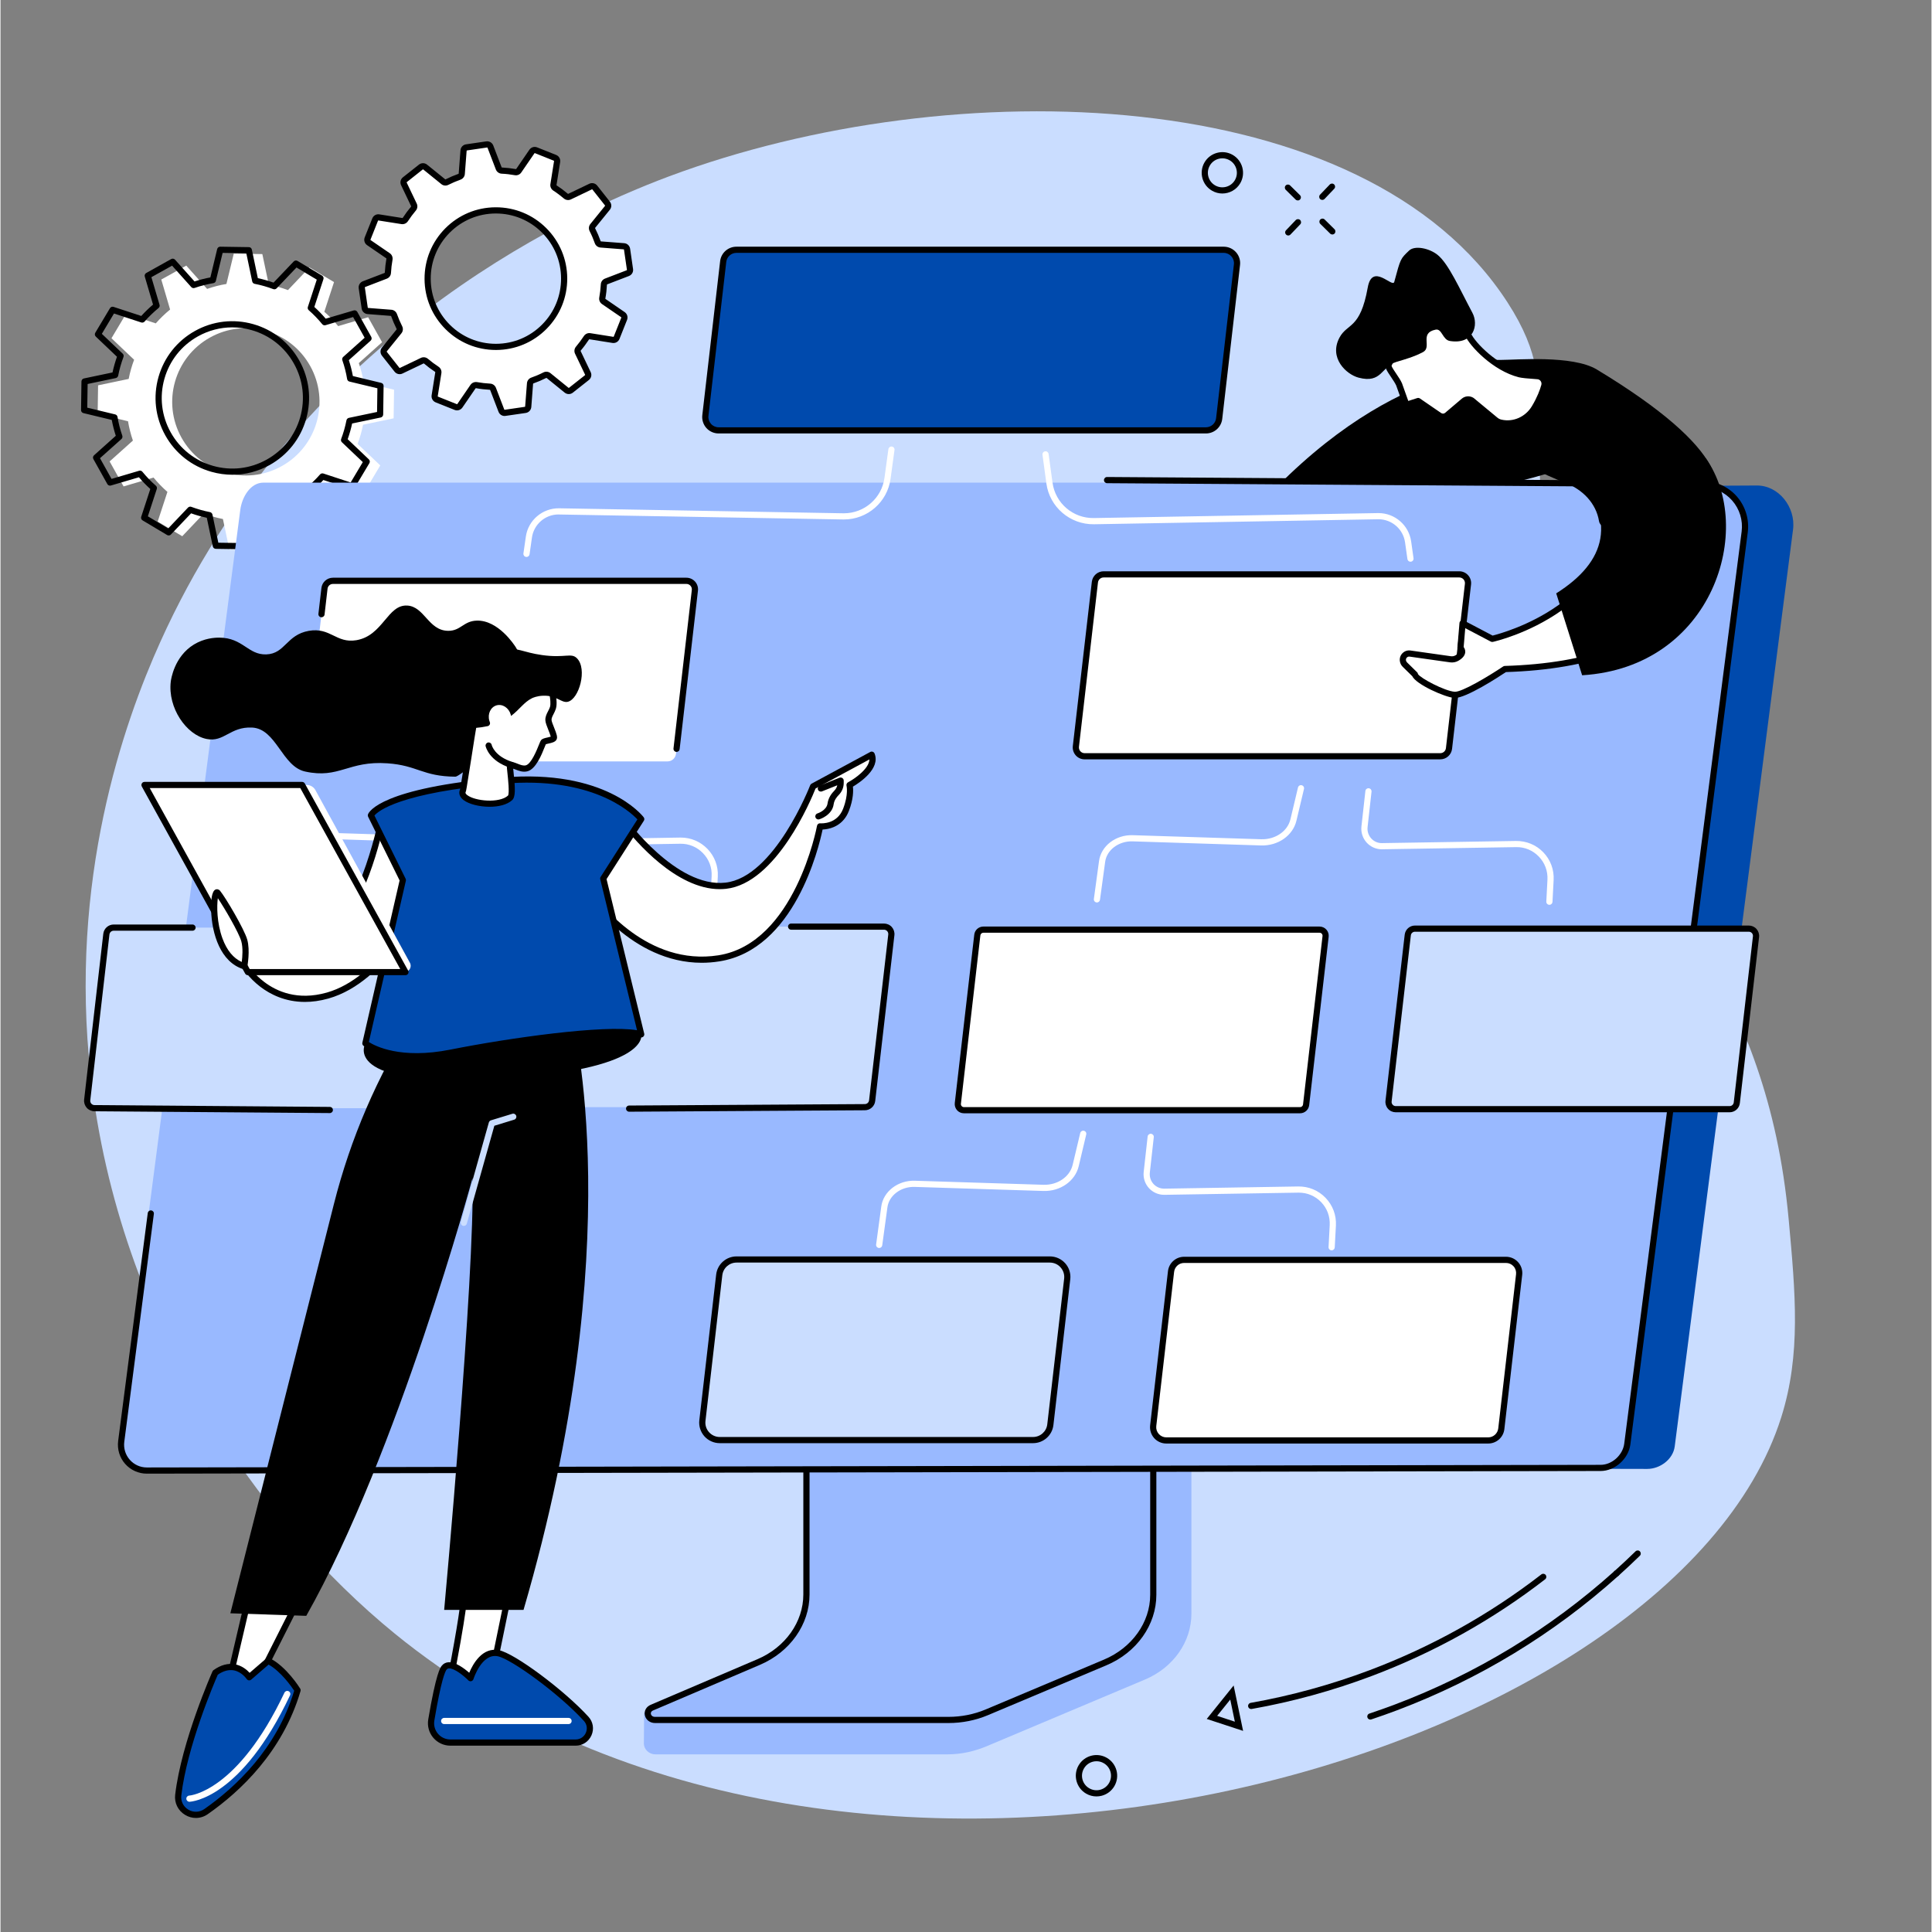 <?xml version="1.0" encoding="UTF-8"?>
<svg xmlns="http://www.w3.org/2000/svg" xmlns:xlink="http://www.w3.org/1999/xlink" width="300" zoomAndPan="magnify" viewBox="0 0 224.88 225" height="300" preserveAspectRatio="xMidYMid meet" version="1.2">
  <rect x="0" y="0" width="224.88" height="225" fill="#808080" stroke="none"/>
  <g id="eac4e6718f">
    <path style=" stroke:none;fill-rule:nonzero;fill:#caddff;fill-opacity:1;" d="M 18.625 74.723 C 14.316 84.262 7.941 102.52 10.504 125.227 C 13.793 154.363 30.07 177.336 45.906 190.242 C 98.453 233.074 194.645 205.402 207.383 165.055 C 209.691 157.734 209.043 150.676 208.246 141.988 C 205.703 114.359 192.309 106.148 183.301 76.812 C 175.102 50.113 183.184 47.109 175.52 35.242 C 158.891 9.496 110.887 8.195 77.859 20.539 C 65.172 25.281 34.387 39.824 18.625 74.723 "></path>
    <path style=" stroke:none;fill-rule:nonzero;fill:#ffffff;fill-opacity:1;" d="M 32.75 54.285 C 28.613 56.594 23.391 55.113 21.082 50.977 C 18.773 46.84 20.258 41.613 24.395 39.309 C 28.531 37 33.754 38.48 36.062 42.617 C 38.371 46.758 36.887 51.98 32.75 54.285 Z M 44.438 39.855 L 42.812 36.945 L 39.324 37.977 C 38.828 37.371 38.289 36.812 37.711 36.309 L 38.84 32.852 L 35.98 31.145 L 33.473 33.785 C 32.746 33.512 32.004 33.301 31.242 33.148 L 30.492 29.59 L 27.164 29.539 L 26.309 33.07 C 25.555 33.195 24.801 33.387 24.059 33.645 L 21.633 30.934 L 18.723 32.555 L 19.75 36.047 C 19.145 36.543 18.586 37.082 18.082 37.66 L 14.629 36.527 L 12.922 39.391 L 15.559 41.898 C 15.285 42.621 15.074 43.367 14.926 44.129 L 11.363 44.875 L 11.312 48.207 L 14.848 49.059 C 14.973 49.816 15.164 50.57 15.418 51.309 L 12.707 53.738 L 14.332 56.648 L 17.82 55.617 C 18.32 56.223 18.859 56.781 19.438 57.285 L 18.305 60.742 L 21.164 62.449 L 23.672 59.809 C 24.398 60.082 25.145 60.297 25.902 60.445 L 26.652 64.004 L 29.984 64.055 L 30.836 60.523 C 31.594 60.398 32.344 60.207 33.086 59.953 L 35.516 62.66 L 38.422 61.039 L 37.395 57.547 C 38 57.051 38.559 56.512 39.062 55.934 L 42.516 57.066 L 44.227 54.203 L 41.586 51.695 C 41.859 50.973 42.07 50.227 42.219 49.465 L 45.781 48.719 L 45.832 45.387 L 42.297 44.535 C 42.172 43.777 41.98 43.023 41.727 42.285 L 44.438 39.855 "></path>
    <path style=" stroke:none;fill-rule:nonzero;fill:#000000;fill-opacity:1;" d="M 26.984 38.125 C 25.602 38.125 24.234 38.48 22.992 39.172 C 21.078 40.242 19.691 41.992 19.09 44.105 C 18.492 46.215 18.75 48.434 19.82 50.352 C 20.891 52.27 22.641 53.652 24.754 54.254 C 26.863 54.852 29.082 54.594 31 53.523 C 32.918 52.457 34.301 50.703 34.902 48.594 C 35.5 46.48 35.242 44.262 34.172 42.348 C 33.105 40.43 31.352 39.043 29.242 38.445 C 28.496 38.23 27.738 38.125 26.984 38.125 Z M 27.008 55.289 C 26.191 55.289 25.367 55.176 24.555 54.945 C 22.258 54.293 20.355 52.785 19.191 50.703 C 18.027 48.617 17.746 46.203 18.398 43.906 C 19.051 41.613 20.559 39.707 22.645 38.543 C 24.727 37.379 27.141 37.098 29.438 37.75 C 31.734 38.402 33.637 39.91 34.801 41.996 C 35.965 44.078 36.246 46.492 35.594 48.789 C 34.941 51.086 33.434 52.988 31.352 54.152 C 30 54.906 28.512 55.289 27.008 55.289 Z M 25.367 63.203 L 28.125 63.242 L 28.91 59.988 C 28.941 59.848 29.059 59.742 29.199 59.719 C 29.93 59.598 30.668 59.41 31.391 59.164 C 31.527 59.113 31.68 59.156 31.777 59.262 L 34.012 61.758 L 36.422 60.414 L 35.473 57.203 C 35.43 57.062 35.477 56.914 35.59 56.82 C 36.18 56.336 36.727 55.809 37.215 55.25 C 37.309 55.141 37.461 55.102 37.598 55.145 L 40.777 56.188 L 42.191 53.816 L 39.762 51.508 C 39.656 51.41 39.621 51.258 39.672 51.121 C 39.938 50.418 40.145 49.688 40.289 48.949 C 40.316 48.809 40.43 48.695 40.57 48.664 L 43.852 47.977 L 43.891 45.219 L 40.637 44.438 C 40.496 44.402 40.391 44.289 40.367 44.145 C 40.246 43.41 40.059 42.672 39.809 41.953 C 39.762 41.816 39.801 41.664 39.91 41.566 L 42.406 39.332 L 41.062 36.922 L 37.848 37.871 C 37.711 37.914 37.562 37.867 37.469 37.754 C 36.984 37.164 36.457 36.617 35.898 36.129 C 35.789 36.035 35.746 35.883 35.793 35.746 L 36.832 32.566 L 34.469 31.152 L 32.156 33.582 C 32.055 33.688 31.902 33.719 31.77 33.672 C 31.066 33.406 30.332 33.199 29.598 33.055 C 29.453 33.027 29.344 32.918 29.312 32.773 L 28.625 29.496 L 25.867 29.453 L 25.082 32.707 C 25.051 32.848 24.934 32.953 24.793 32.977 C 24.059 33.098 23.32 33.285 22.602 33.535 C 22.465 33.582 22.312 33.543 22.215 33.434 L 19.98 30.938 L 17.57 32.281 L 18.52 35.496 C 18.562 35.637 18.516 35.785 18.402 35.875 C 17.812 36.359 17.266 36.887 16.777 37.449 C 16.684 37.555 16.531 37.598 16.395 37.555 L 13.215 36.512 L 11.801 38.879 L 14.23 41.188 C 14.336 41.289 14.371 41.441 14.32 41.574 C 14.055 42.281 13.848 43.012 13.703 43.75 C 13.676 43.891 13.562 44 13.422 44.031 L 10.145 44.719 L 10.102 47.477 L 13.355 48.262 C 13.496 48.293 13.602 48.41 13.625 48.551 C 13.746 49.285 13.934 50.02 14.184 50.742 C 14.23 50.879 14.191 51.031 14.082 51.129 L 11.586 53.363 L 12.93 55.773 L 16.145 54.824 C 16.281 54.781 16.434 54.828 16.523 54.941 C 17.008 55.531 17.535 56.078 18.094 56.566 C 18.203 56.66 18.246 56.812 18.199 56.949 L 17.16 60.129 L 19.527 61.543 L 21.836 59.113 C 21.934 59.012 22.09 58.973 22.223 59.027 C 22.926 59.289 23.656 59.496 24.395 59.641 C 24.539 59.672 24.648 59.781 24.68 59.922 Z M 28.406 63.969 C 28.406 63.969 28.402 63.969 28.402 63.969 L 25.07 63.918 C 24.902 63.914 24.758 63.797 24.723 63.633 L 24.023 60.301 C 23.402 60.168 22.789 59.996 22.195 59.781 L 19.848 62.246 C 19.734 62.371 19.547 62.395 19.402 62.309 L 16.543 60.602 C 16.398 60.516 16.332 60.34 16.387 60.18 L 17.445 56.949 C 16.977 56.527 16.535 56.07 16.121 55.582 L 12.855 56.543 C 12.695 56.594 12.523 56.52 12.441 56.375 L 10.816 53.465 C 10.734 53.316 10.766 53.133 10.891 53.023 L 13.426 50.75 C 13.227 50.141 13.07 49.523 12.957 48.906 L 9.652 48.109 C 9.488 48.07 9.375 47.922 9.379 47.754 L 9.426 44.422 C 9.43 44.254 9.547 44.109 9.715 44.074 L 13.043 43.375 C 13.176 42.758 13.352 42.145 13.562 41.547 L 11.098 39.199 C 10.977 39.086 10.949 38.898 11.035 38.754 L 12.746 35.895 C 12.832 35.75 13.004 35.688 13.164 35.738 L 16.395 36.797 C 16.816 36.328 17.273 35.887 17.762 35.473 L 16.801 32.211 C 16.754 32.047 16.824 31.875 16.969 31.793 L 19.879 30.168 C 20.027 30.086 20.211 30.121 20.324 30.242 L 22.594 32.777 C 23.203 32.578 23.82 32.422 24.438 32.309 L 25.234 29.004 C 25.273 28.844 25.418 28.73 25.586 28.73 C 25.586 28.73 25.59 28.73 25.59 28.73 L 28.922 28.781 C 29.09 28.781 29.234 28.898 29.27 29.062 L 29.969 32.395 C 30.59 32.527 31.199 32.703 31.797 32.914 L 34.145 30.449 C 34.258 30.328 34.445 30.301 34.59 30.387 L 37.449 32.098 C 37.594 32.184 37.66 32.359 37.605 32.516 L 36.547 35.746 C 37.016 36.168 37.457 36.625 37.871 37.113 L 41.137 36.152 C 41.297 36.105 41.469 36.176 41.551 36.32 L 43.176 39.23 C 43.258 39.379 43.227 39.562 43.102 39.676 L 40.566 41.945 C 40.766 42.555 40.922 43.176 41.035 43.793 L 44.34 44.59 C 44.504 44.629 44.617 44.773 44.613 44.941 L 44.566 48.273 C 44.562 48.441 44.445 48.586 44.281 48.621 L 40.949 49.32 C 40.816 49.941 40.641 50.555 40.43 51.148 L 42.895 53.496 C 43.02 53.613 43.043 53.797 42.957 53.941 L 41.25 56.801 C 41.164 56.945 40.988 57.012 40.828 56.957 L 37.598 55.902 C 37.18 56.367 36.719 56.809 36.23 57.223 L 37.191 60.488 C 37.238 60.648 37.168 60.82 37.023 60.902 L 34.113 62.527 C 33.965 62.609 33.781 62.578 33.668 62.453 L 31.398 59.918 C 30.789 60.117 30.168 60.273 29.555 60.387 L 28.758 63.691 C 28.719 63.852 28.574 63.969 28.406 63.969 "></path>
    <path style=" stroke:none;fill-rule:nonzero;fill:#ffffff;fill-opacity:1;" d="M 57.723 40.402 C 53.332 40.418 49.762 36.871 49.742 32.484 C 49.723 28.094 53.27 24.52 57.66 24.504 C 62.051 24.484 65.621 28.031 65.641 32.418 C 65.656 36.809 62.113 40.383 57.723 40.402 Z M 72.969 29.023 C 72.941 28.836 72.789 28.695 72.602 28.68 L 69.895 28.473 C 69.738 28.461 69.602 28.355 69.551 28.203 C 69.371 27.703 69.164 27.215 68.926 26.75 C 68.855 26.605 68.871 26.438 68.973 26.316 L 70.68 24.207 C 70.797 24.062 70.797 23.855 70.68 23.707 L 69.211 21.84 C 69.094 21.691 68.891 21.645 68.723 21.727 L 66.27 22.898 C 66.129 22.969 65.961 22.945 65.84 22.844 C 65.438 22.5 65.016 22.184 64.574 21.895 C 64.441 21.809 64.371 21.656 64.395 21.5 L 64.82 18.812 C 64.848 18.629 64.746 18.449 64.57 18.379 L 62.363 17.5 C 62.191 17.43 61.992 17.492 61.887 17.645 L 60.352 19.883 C 60.262 20.012 60.105 20.078 59.949 20.047 C 59.434 19.953 58.91 19.895 58.379 19.867 C 58.219 19.859 58.082 19.758 58.023 19.613 L 57.051 17.074 C 56.984 16.902 56.805 16.797 56.621 16.824 L 54.27 17.164 C 54.082 17.191 53.941 17.344 53.926 17.531 L 53.715 20.242 C 53.703 20.398 53.598 20.531 53.449 20.586 C 52.945 20.766 52.461 20.973 51.992 21.207 C 51.852 21.281 51.684 21.262 51.562 21.164 L 49.453 19.457 C 49.309 19.34 49.102 19.336 48.953 19.453 L 47.09 20.926 C 46.941 21.043 46.895 21.246 46.977 21.414 L 48.148 23.867 C 48.215 24.012 48.191 24.18 48.09 24.297 C 47.746 24.703 47.434 25.125 47.145 25.566 C 47.059 25.699 46.902 25.77 46.746 25.746 L 44.066 25.32 C 43.879 25.289 43.699 25.395 43.629 25.566 L 42.75 27.777 C 42.68 27.953 42.742 28.152 42.895 28.254 L 45.133 29.789 C 45.262 29.879 45.324 30.035 45.297 30.191 C 45.203 30.707 45.145 31.234 45.113 31.766 C 45.105 31.926 45.008 32.062 44.859 32.121 L 42.324 33.094 C 42.152 33.16 42.047 33.34 42.074 33.527 L 42.414 35.879 C 42.441 36.066 42.594 36.207 42.781 36.223 L 45.488 36.43 C 45.645 36.441 45.777 36.547 45.832 36.699 C 46.012 37.199 46.219 37.688 46.453 38.156 C 46.527 38.297 46.512 38.465 46.41 38.586 L 44.703 40.695 C 44.586 40.84 44.586 41.051 44.699 41.195 L 46.172 43.062 C 46.289 43.211 46.492 43.258 46.66 43.176 L 49.109 42.004 C 49.254 41.934 49.422 41.961 49.543 42.062 C 49.945 42.402 50.367 42.719 50.809 43.008 C 50.941 43.094 51.012 43.25 50.988 43.402 L 50.562 46.09 C 50.531 46.273 50.637 46.453 50.809 46.523 L 53.016 47.402 C 53.191 47.473 53.391 47.414 53.496 47.258 L 55.031 45.02 C 55.121 44.891 55.277 44.824 55.43 44.855 C 55.945 44.949 56.473 45.008 57.004 45.035 C 57.16 45.043 57.301 45.145 57.359 45.289 L 58.332 47.828 C 58.398 48 58.578 48.105 58.762 48.078 L 61.113 47.738 C 61.301 47.711 61.441 47.559 61.457 47.371 L 61.664 44.664 C 61.68 44.504 61.781 44.371 61.934 44.316 C 62.434 44.141 62.922 43.93 63.387 43.695 C 63.527 43.625 63.699 43.641 63.82 43.738 L 65.926 45.445 C 66.074 45.562 66.281 45.566 66.43 45.449 L 68.293 43.977 C 68.441 43.859 68.488 43.656 68.406 43.488 L 67.234 41.035 C 67.168 40.895 67.191 40.727 67.293 40.605 C 67.633 40.203 67.949 39.777 68.238 39.336 C 68.324 39.203 68.48 39.133 68.633 39.156 L 71.316 39.582 C 71.504 39.613 71.684 39.508 71.754 39.336 L 72.633 37.125 C 72.699 36.953 72.641 36.75 72.484 36.648 L 70.25 35.113 C 70.121 35.023 70.055 34.867 70.086 34.711 C 70.18 34.195 70.238 33.668 70.266 33.137 C 70.277 32.977 70.375 32.84 70.52 32.781 L 73.055 31.809 C 73.23 31.742 73.336 31.562 73.309 31.375 L 72.969 29.023 "></path>
    <path style=" stroke:none;fill-rule:nonzero;fill:#000000;fill-opacity:1;" d="M 57.691 24.863 C 57.68 24.863 57.672 24.863 57.66 24.863 C 55.633 24.871 53.73 25.668 52.305 27.105 C 50.875 28.547 50.094 30.453 50.102 32.48 C 50.109 34.508 50.906 36.41 52.348 37.84 C 53.777 39.258 55.676 40.039 57.691 40.039 C 57.699 40.039 57.711 40.039 57.723 40.039 C 59.75 40.031 61.652 39.234 63.078 37.793 C 64.508 36.355 65.289 34.445 65.281 32.418 C 65.273 30.395 64.477 28.488 63.035 27.062 C 61.605 25.645 59.707 24.863 57.691 24.863 Z M 57.691 40.758 C 55.484 40.758 53.406 39.902 51.84 38.348 C 50.266 36.785 49.391 34.703 49.383 32.484 C 49.375 30.266 50.23 28.176 51.793 26.598 C 53.355 25.023 55.438 24.152 57.656 24.141 C 57.668 24.141 57.68 24.141 57.691 24.141 C 59.898 24.141 61.977 24.996 63.543 26.551 C 65.117 28.113 65.992 30.199 66 32.418 C 66.008 34.637 65.152 36.727 63.59 38.301 C 62.027 39.879 59.945 40.75 57.723 40.758 C 57.715 40.758 57.699 40.758 57.691 40.758 Z M 55.359 44.488 C 55.406 44.488 55.449 44.492 55.496 44.5 C 55.992 44.59 56.508 44.648 57.023 44.676 C 57.324 44.691 57.586 44.883 57.695 45.16 L 58.668 47.695 C 58.672 47.715 58.691 47.727 58.711 47.723 L 61.062 47.379 C 61.082 47.379 61.098 47.363 61.098 47.344 L 61.309 44.633 C 61.332 44.336 61.527 44.078 61.812 43.977 C 62.301 43.805 62.777 43.602 63.227 43.371 C 63.492 43.238 63.816 43.27 64.047 43.457 L 66.152 45.164 C 66.168 45.18 66.191 45.18 66.207 45.164 L 68.07 43.691 C 68.086 43.68 68.09 43.66 68.082 43.641 L 66.91 41.191 C 66.781 40.922 66.824 40.602 67.02 40.371 C 67.348 39.98 67.656 39.566 67.938 39.137 C 68.102 38.887 68.398 38.754 68.691 38.801 L 71.375 39.227 C 71.391 39.227 71.41 39.219 71.418 39.199 L 72.297 36.992 C 72.305 36.973 72.297 36.953 72.281 36.941 L 70.047 35.41 C 69.801 35.242 69.676 34.941 69.73 34.645 C 69.82 34.148 69.883 33.637 69.91 33.117 C 69.922 32.816 70.113 32.555 70.395 32.445 L 72.926 31.473 C 72.945 31.465 72.957 31.449 72.953 31.426 L 72.609 29.074 C 72.609 29.055 72.594 29.039 72.574 29.039 L 69.867 28.828 C 69.57 28.805 69.312 28.609 69.211 28.324 C 69.039 27.836 68.836 27.359 68.605 26.91 C 68.473 26.641 68.504 26.32 68.691 26.09 L 70.398 23.98 C 70.41 23.965 70.41 23.945 70.398 23.926 L 68.926 22.062 C 68.914 22.047 68.895 22.043 68.875 22.051 L 66.426 23.223 C 66.156 23.352 65.836 23.309 65.609 23.117 C 65.219 22.785 64.805 22.473 64.375 22.195 C 64.125 22.031 63.992 21.738 64.039 21.441 L 64.465 18.758 C 64.469 18.738 64.457 18.719 64.438 18.715 L 62.23 17.832 C 62.215 17.824 62.195 17.832 62.184 17.848 L 60.648 20.086 C 60.48 20.332 60.184 20.457 59.887 20.402 C 59.391 20.312 58.875 20.25 58.359 20.227 C 58.059 20.211 57.797 20.02 57.688 19.742 L 56.715 17.203 C 56.711 17.188 56.691 17.176 56.672 17.176 L 54.32 17.52 C 54.301 17.523 54.285 17.539 54.285 17.559 L 54.074 20.27 C 54.051 20.562 53.855 20.82 53.57 20.922 C 53.082 21.098 52.605 21.301 52.156 21.527 C 51.891 21.664 51.566 21.633 51.336 21.441 L 49.23 19.734 C 49.215 19.723 49.191 19.723 49.176 19.734 L 47.312 21.211 C 47.297 21.219 47.293 21.242 47.301 21.258 L 48.473 23.711 C 48.602 23.98 48.559 24.301 48.363 24.527 C 48.035 24.918 47.723 25.336 47.445 25.762 C 47.281 26.012 46.984 26.145 46.691 26.098 L 44.008 25.676 C 43.988 25.672 43.973 25.68 43.965 25.699 L 43.086 27.91 C 43.078 27.926 43.082 27.949 43.102 27.961 L 45.336 29.492 C 45.582 29.66 45.703 29.961 45.652 30.254 C 45.562 30.754 45.5 31.27 45.473 31.785 C 45.457 32.086 45.27 32.348 44.988 32.453 L 42.453 33.43 C 42.438 33.438 42.426 33.453 42.43 33.473 L 42.77 35.828 C 42.773 35.848 42.789 35.859 42.809 35.863 L 45.516 36.074 C 45.812 36.094 46.07 36.293 46.172 36.578 C 46.344 37.062 46.547 37.539 46.777 37.992 C 46.91 38.258 46.879 38.582 46.691 38.812 L 44.984 40.922 C 44.973 40.938 44.973 40.957 44.984 40.973 L 46.457 42.84 C 46.469 42.855 46.488 42.859 46.508 42.852 L 48.957 41.68 C 49.223 41.551 49.547 41.594 49.773 41.785 C 50.164 42.117 50.578 42.426 51.008 42.707 C 51.258 42.871 51.391 43.164 51.344 43.461 L 50.918 46.145 C 50.914 46.164 50.926 46.184 50.945 46.191 L 53.148 47.07 C 53.168 47.074 53.188 47.07 53.199 47.055 L 54.734 44.816 C 54.875 44.609 55.113 44.488 55.359 44.488 Z M 58.703 48.445 C 58.391 48.445 58.109 48.254 57.996 47.953 L 57.023 45.418 C 57.016 45.398 56.992 45.395 56.984 45.395 C 56.438 45.367 55.895 45.305 55.367 45.207 C 55.363 45.207 55.34 45.203 55.328 45.223 L 53.793 47.461 C 53.59 47.754 53.215 47.871 52.883 47.738 L 50.676 46.859 C 50.344 46.723 50.152 46.383 50.207 46.031 L 50.633 43.348 C 50.637 43.324 50.617 43.312 50.613 43.309 C 50.16 43.012 49.723 42.684 49.309 42.332 C 49.305 42.328 49.285 42.316 49.266 42.328 L 46.816 43.5 C 46.492 43.656 46.113 43.566 45.891 43.285 L 44.418 41.418 C 44.195 41.137 44.199 40.746 44.426 40.469 L 46.133 38.359 C 46.141 38.348 46.141 38.332 46.133 38.316 C 45.891 37.836 45.676 37.332 45.492 36.816 C 45.488 36.805 45.477 36.789 45.461 36.789 L 42.754 36.578 C 42.395 36.551 42.109 36.285 42.059 35.93 L 41.715 33.578 C 41.664 33.223 41.863 32.887 42.195 32.758 L 44.73 31.785 C 44.75 31.777 44.754 31.762 44.754 31.746 C 44.785 31.199 44.848 30.652 44.941 30.125 C 44.945 30.109 44.941 30.094 44.93 30.086 L 42.691 28.551 C 42.398 28.352 42.285 27.977 42.414 27.645 L 43.297 25.434 C 43.43 25.102 43.766 24.906 44.121 24.965 L 46.805 25.391 C 46.816 25.391 46.832 25.383 46.844 25.371 C 47.137 24.918 47.465 24.477 47.816 24.062 C 47.828 24.051 47.828 24.035 47.824 24.023 L 46.652 21.57 C 46.496 21.246 46.586 20.867 46.867 20.645 L 48.73 19.172 C 49.012 18.949 49.402 18.949 49.68 19.176 L 51.789 20.883 C 51.801 20.895 51.816 20.895 51.832 20.887 C 52.309 20.645 52.812 20.43 53.328 20.246 C 53.344 20.242 53.355 20.23 53.359 20.211 L 53.566 17.504 C 53.594 17.145 53.863 16.859 54.215 16.809 L 56.566 16.465 C 56.922 16.414 57.258 16.613 57.387 16.945 L 58.359 19.484 C 58.367 19.5 58.383 19.504 58.398 19.508 C 58.945 19.535 59.488 19.598 60.016 19.691 C 60.031 19.695 60.047 19.691 60.055 19.68 L 61.59 17.441 C 61.793 17.145 62.164 17.031 62.496 17.164 L 64.707 18.043 C 65.039 18.176 65.23 18.516 65.176 18.871 L 64.75 21.555 C 64.746 21.57 64.754 21.586 64.77 21.594 C 65.223 21.891 65.66 22.215 66.074 22.566 C 66.086 22.578 66.102 22.582 66.117 22.574 L 68.566 21.402 C 68.891 21.246 69.27 21.336 69.492 21.617 L 70.965 23.484 C 71.188 23.766 71.184 24.152 70.957 24.434 L 69.25 26.539 C 69.238 26.559 69.246 26.578 69.25 26.586 C 69.492 27.062 69.707 27.566 69.891 28.082 C 69.895 28.102 69.906 28.109 69.922 28.113 L 72.629 28.32 C 72.988 28.348 73.273 28.617 73.324 28.973 L 73.664 31.324 C 73.719 31.68 73.52 32.016 73.184 32.145 L 70.652 33.117 C 70.633 33.125 70.629 33.141 70.625 33.156 C 70.598 33.703 70.535 34.246 70.438 34.773 C 70.438 34.781 70.434 34.801 70.453 34.812 L 72.691 36.348 C 72.984 36.551 73.098 36.926 72.965 37.258 L 72.086 39.469 C 71.953 39.801 71.613 39.996 71.262 39.938 L 68.578 39.512 C 68.566 39.512 68.551 39.516 68.539 39.531 C 68.242 39.984 67.918 40.422 67.566 40.836 C 67.555 40.852 67.555 40.867 67.559 40.879 L 68.73 43.332 C 68.887 43.656 68.797 44.035 68.516 44.258 L 66.652 45.73 C 66.371 45.953 65.98 45.949 65.699 45.723 L 63.594 44.016 C 63.578 44.004 63.559 44.012 63.551 44.016 C 63.074 44.258 62.57 44.473 62.055 44.656 C 62.039 44.66 62.027 44.672 62.023 44.688 L 61.816 47.398 C 61.785 47.754 61.52 48.043 61.164 48.094 L 58.816 48.434 C 58.777 48.441 58.738 48.445 58.703 48.445 "></path>
    <path style=" stroke:none;fill-rule:nonzero;fill:#000000;fill-opacity:1;" d="M 176.758 42.723 C 176.758 42.723 164.031 41.211 148.684 56.656 C 165.148 60.504 181.152 54.816 181.152 54.816 L 176.758 42.723 "></path>
    <path style=" stroke:none;fill-rule:nonzero;fill:#99b9ff;fill-opacity:1;" d="M 138.27 153.371 L 98.254 153.621 C 97.996 153.621 97.91 153.863 97.91 154.094 L 97.91 188.141 C 97.91 191.402 75.172 199.867 74.953 199.438 L 74.926 203.043 C 74.922 203.711 75.512 204.309 76.266 204.309 L 76.766 204.309 C 76.77 204.309 76.77 204.309 76.773 204.309 L 110.324 204.309 C 111.883 204.309 113.418 203.961 114.832 203.371 L 133.277 195.602 C 136.598 194.203 138.691 191.199 138.691 187.926 L 138.691 153.844 C 138.691 153.613 138.531 153.371 138.27 153.371 "></path>
    <path style=" stroke:none;fill-rule:nonzero;fill:#99b9ff;fill-opacity:1;" d="M 93.859 151.641 L 93.859 185.691 C 93.859 189.051 91.695 192.109 88.305 193.559 L 75.859 198.867 C 75.047 199.215 75.324 200.305 76.223 200.305 L 110.414 200.305 C 111.953 200.305 113.473 200 114.859 199.414 L 128.648 193.609 C 132.07 192.172 134.25 189.102 134.25 185.727 L 134.25 151.641 C 134.25 151.5 134.125 151.387 133.969 151.387 L 94.141 151.387 C 93.984 151.387 93.859 151.5 93.859 151.641 "></path>
    <path style=" stroke:none;fill-rule:nonzero;fill:#000000;fill-opacity:1;" d="M 133.969 151.746 Z M 94.219 151.746 L 94.219 185.691 C 94.219 189.176 91.949 192.391 88.441 193.887 L 76 199.199 C 75.719 199.32 75.727 199.527 75.742 199.613 C 75.773 199.766 75.918 199.945 76.223 199.945 L 110.414 199.945 C 111.895 199.945 113.383 199.648 114.723 199.086 L 128.508 193.277 C 131.777 191.902 133.891 188.938 133.891 185.727 L 133.891 151.746 Z M 110.414 200.664 L 76.223 200.664 C 75.637 200.664 75.148 200.289 75.039 199.754 C 74.934 199.246 75.207 198.754 75.719 198.539 L 88.16 193.227 C 91.402 191.844 93.496 188.887 93.496 185.691 L 93.496 151.641 C 93.496 151.301 93.785 151.027 94.141 151.027 L 133.969 151.027 C 134.32 151.027 134.609 151.301 134.609 151.641 L 134.609 185.727 C 134.609 189.23 132.324 192.453 128.789 193.941 L 115 199.746 C 113.574 200.348 111.988 200.664 110.414 200.664 "></path>
    <path style=" stroke:none;fill-rule:nonzero;fill:#004aad;fill-opacity:1;" d="M 19.289 170.688 L 191.77 171.07 C 193.281 171.07 194.785 169.945 194.977 168.453 L 208.758 61.664 C 209.09 59.066 207.066 56.48 204.465 56.543 L 33.984 57.441 L 19.289 170.688 "></path>
    <path style=" stroke:none;fill-rule:nonzero;fill:#99b9ff;fill-opacity:1;" d="M 197.691 56.207 C 200.656 56.207 203.336 59.215 202.957 62.168 L 189.352 168.41 C 189.156 169.91 187.551 171.18 186.043 171.18 L 16.617 170.902 C 14.805 170.902 13.598 169.402 13.828 167.602 L 27.922 59.391 C 28.113 57.891 29.105 56.207 30.613 56.207 L 197.691 56.207 "></path>
    <path style=" stroke:none;fill-rule:nonzero;fill:#000000;fill-opacity:1;" d="M 17.035 171.621 C 16.07 171.621 15.152 171.207 14.512 170.48 C 13.871 169.754 13.578 168.785 13.699 167.82 L 17.148 141.273 C 17.172 141.078 17.355 140.938 17.551 140.965 C 17.746 140.988 17.887 141.172 17.859 141.367 L 14.414 167.914 C 14.316 168.672 14.551 169.434 15.055 170.004 C 15.555 170.574 16.277 170.902 17.035 170.902 L 186.348 170.594 C 187.668 170.594 188.926 169.465 189.098 168.125 L 202.77 61.902 C 202.938 60.594 202.535 59.277 201.664 58.289 C 200.801 57.305 199.555 56.742 198.246 56.742 L 128.867 56.273 C 128.668 56.27 128.508 56.109 128.508 55.91 C 128.512 55.711 128.672 55.551 128.867 55.551 C 128.871 55.551 128.871 55.551 128.871 55.551 L 198.25 56.02 C 199.762 56.02 201.207 56.676 202.207 57.812 C 203.211 58.957 203.676 60.48 203.484 61.992 L 189.812 168.215 C 189.598 169.895 188.012 171.312 186.348 171.312 L 17.035 171.621 "></path>
    <path style=" stroke:none;fill-rule:nonzero;fill:#004aad;fill-opacity:1;" d="M 140.383 50.121 L 83.629 50.121 C 82.703 50.121 81.98 49.312 82.09 48.395 L 84.16 30.465 C 84.25 29.684 84.914 29.094 85.703 29.094 L 142.457 29.094 C 143.383 29.094 144.102 29.902 143.996 30.82 L 141.922 48.75 C 141.832 49.531 141.172 50.121 140.383 50.121 "></path>
    <path style=" stroke:none;fill-rule:nonzero;fill:#000000;fill-opacity:1;" d="M 85.703 29.449 C 85.098 29.449 84.59 29.902 84.52 30.504 L 82.445 48.434 C 82.406 48.77 82.516 49.109 82.742 49.363 C 82.965 49.617 83.289 49.762 83.629 49.762 L 140.383 49.762 C 140.988 49.762 141.496 49.309 141.566 48.707 L 143.641 30.777 C 143.68 30.441 143.57 30.102 143.344 29.852 C 143.121 29.598 142.797 29.449 142.457 29.449 Z M 140.383 50.48 L 83.629 50.48 C 83.086 50.48 82.566 50.25 82.203 49.844 C 81.84 49.434 81.668 48.891 81.73 48.352 L 83.805 30.422 C 83.914 29.457 84.73 28.73 85.703 28.73 L 142.457 28.73 C 143 28.73 143.52 28.965 143.883 29.371 C 144.246 29.777 144.418 30.32 144.355 30.859 L 142.281 48.789 C 142.168 49.754 141.352 50.48 140.383 50.48 "></path>
    <path style=" stroke:none;fill-rule:nonzero;fill:#ffffff;fill-opacity:1;" d="M 151.348 129.293 L 112.195 129.293 C 111.77 129.293 111.441 128.922 111.488 128.504 L 113.758 108.891 C 113.801 108.531 114.102 108.262 114.461 108.262 L 153.613 108.262 C 154.039 108.262 154.367 108.633 154.32 109.055 L 152.051 128.664 C 152.008 129.023 151.707 129.293 151.348 129.293 "></path>
    <path style=" stroke:none;fill-rule:nonzero;fill:#000000;fill-opacity:1;" d="M 114.461 108.625 C 114.285 108.625 114.133 108.758 114.113 108.934 L 111.848 128.543 C 111.836 128.645 111.867 128.742 111.934 128.816 C 112 128.895 112.094 128.934 112.195 128.934 L 151.348 128.934 C 151.523 128.934 151.672 128.801 151.691 128.625 L 153.961 109.012 C 153.973 108.914 153.941 108.816 153.875 108.742 C 153.809 108.664 153.715 108.625 153.613 108.625 Z M 151.348 129.652 L 112.195 129.652 C 111.891 129.652 111.598 129.523 111.398 129.297 C 111.195 129.066 111.098 128.762 111.133 128.461 L 113.402 108.852 C 113.461 108.312 113.918 107.906 114.461 107.906 L 153.613 107.906 C 153.918 107.906 154.211 108.035 154.41 108.262 C 154.613 108.488 154.711 108.793 154.676 109.094 L 152.406 128.707 C 152.344 129.246 151.887 129.652 151.348 129.652 "></path>
    <path style=" stroke:none;fill-rule:nonzero;fill:#caddff;fill-opacity:1;" d="M 120.246 167.711 L 83.758 167.711 C 82.543 167.711 81.602 166.648 81.738 165.445 L 83.703 148.48 C 83.82 147.453 84.688 146.68 85.723 146.68 L 122.207 146.68 C 123.422 146.68 124.367 147.738 124.227 148.945 L 122.266 165.91 C 122.148 166.938 121.277 167.711 120.246 167.711 "></path>
    <path style=" stroke:none;fill-rule:nonzero;fill:#000000;fill-opacity:1;" d="M 85.723 147.039 C 84.871 147.039 84.156 147.676 84.059 148.52 L 82.098 165.484 C 82.043 165.957 82.191 166.434 82.512 166.789 C 82.828 167.145 83.281 167.352 83.758 167.352 L 120.246 167.352 C 121.098 167.352 121.812 166.715 121.906 165.867 L 123.871 148.906 C 123.926 148.43 123.773 147.957 123.457 147.602 C 123.141 147.242 122.684 147.039 122.207 147.039 Z M 120.246 168.07 L 83.758 168.07 C 83.078 168.07 82.426 167.777 81.973 167.27 C 81.52 166.758 81.305 166.078 81.383 165.402 L 83.344 148.438 C 83.484 147.23 84.504 146.32 85.723 146.32 L 122.207 146.32 C 122.891 146.32 123.539 146.613 123.996 147.121 C 124.449 147.629 124.664 148.312 124.582 148.988 L 122.621 165.953 C 122.484 167.16 121.461 168.07 120.246 168.07 "></path>
    <path style=" stroke:none;fill-rule:nonzero;fill:#ffffff;fill-opacity:1;" d="M 173.254 167.754 L 135.766 167.754 C 134.848 167.754 134.137 166.953 134.242 166.043 L 136.316 148.082 C 136.406 147.309 137.062 146.723 137.844 146.723 L 175.332 146.723 C 176.25 146.723 176.961 147.523 176.855 148.438 L 174.781 166.395 C 174.691 167.172 174.035 167.754 173.254 167.754 "></path>
    <path style=" stroke:none;fill-rule:nonzero;fill:#000000;fill-opacity:1;" d="M 137.844 147.082 C 137.246 147.082 136.746 147.531 136.676 148.125 L 134.598 166.086 C 134.562 166.418 134.668 166.75 134.891 167 C 135.113 167.25 135.434 167.395 135.766 167.395 L 173.258 167.395 C 173.852 167.395 174.355 166.945 174.426 166.352 L 176.5 148.395 C 176.539 148.062 176.434 147.727 176.211 147.477 C 175.988 147.227 175.668 147.082 175.332 147.082 Z M 173.258 168.113 L 135.766 168.113 C 135.227 168.113 134.711 167.883 134.352 167.48 C 133.992 167.074 133.824 166.539 133.883 166 L 135.961 148.043 C 136.07 147.086 136.879 146.363 137.844 146.363 L 175.332 146.363 C 175.871 146.363 176.387 146.594 176.746 147 C 177.105 147.402 177.277 147.941 177.215 148.477 L 175.137 166.438 C 175.027 167.391 174.219 168.113 173.258 168.113 "></path>
    <path style=" stroke:none;fill-rule:nonzero;fill:#caddff;fill-opacity:1;" d="M 201.371 129.176 L 162.488 129.176 C 161.984 129.176 161.594 128.738 161.652 128.238 L 163.887 108.895 C 163.938 108.469 164.297 108.148 164.727 108.148 L 203.609 108.148 C 204.109 108.148 204.504 108.586 204.445 109.086 L 202.207 128.43 C 202.16 128.855 201.797 129.176 201.371 129.176 "></path>
    <path style=" stroke:none;fill-rule:nonzero;fill:#000000;fill-opacity:1;" d="M 164.723 108.508 C 164.477 108.508 164.273 108.691 164.246 108.934 L 162.008 128.281 C 161.992 128.418 162.035 128.551 162.129 128.656 C 162.219 128.758 162.348 128.816 162.488 128.816 L 201.371 128.816 C 201.617 128.816 201.82 128.633 201.852 128.391 L 204.086 109.043 C 204.102 108.906 204.059 108.773 203.969 108.668 C 203.875 108.566 203.746 108.508 203.609 108.508 Z M 201.371 129.535 L 162.488 129.535 C 162.145 129.535 161.816 129.391 161.59 129.133 C 161.363 128.879 161.254 128.539 161.293 128.195 L 163.531 108.852 C 163.602 108.246 164.113 107.789 164.723 107.789 L 203.609 107.789 C 203.949 107.789 204.277 107.934 204.504 108.191 C 204.73 108.445 204.84 108.789 204.801 109.129 L 202.562 128.473 C 202.496 129.078 201.98 129.535 201.371 129.535 "></path>
    <path style=" stroke:none;fill-rule:nonzero;fill:#ffffff;fill-opacity:1;" d="M 61.258 64.863 C 61.238 64.863 61.223 64.859 61.207 64.859 C 61.008 64.832 60.871 64.648 60.898 64.453 L 61.18 62.492 C 61.453 60.582 63.121 59.172 65.051 59.195 L 98.141 59.777 C 98.168 59.777 98.195 59.777 98.223 59.777 C 100.602 59.777 102.625 58.02 102.945 55.656 L 103.402 52.309 C 103.43 52.113 103.609 51.977 103.809 52.004 C 104.004 52.031 104.141 52.211 104.113 52.406 L 103.656 55.754 C 103.285 58.473 100.961 60.496 98.223 60.496 C 98.191 60.496 98.16 60.496 98.125 60.496 L 65.035 59.918 C 65.02 59.914 65 59.914 64.98 59.914 C 63.434 59.914 62.113 61.059 61.891 62.594 L 61.613 64.555 C 61.586 64.734 61.434 64.863 61.258 64.863 "></path>
    <path style=" stroke:none;fill-rule:nonzero;fill:#ffffff;fill-opacity:1;" d="M 164.203 65.418 C 164.027 65.418 163.875 65.289 163.848 65.109 L 163.57 63.152 C 163.348 61.613 162.027 60.473 160.48 60.473 C 160.461 60.473 160.445 60.473 160.426 60.473 L 127.336 61.055 C 124.562 61.09 122.18 59.062 121.801 56.309 L 121.348 52.965 C 121.32 52.77 121.457 52.586 121.656 52.559 C 121.855 52.531 122.031 52.672 122.059 52.867 L 122.516 56.211 C 122.844 58.602 124.902 60.371 127.324 60.332 L 160.41 59.754 C 160.434 59.754 160.457 59.754 160.48 59.754 C 162.383 59.754 164.012 61.16 164.281 63.051 L 164.559 65.008 C 164.59 65.203 164.453 65.387 164.254 65.414 C 164.238 65.418 164.223 65.418 164.203 65.418 "></path>
    <path style=" stroke:none;fill-rule:nonzero;fill:#ffffff;fill-opacity:1;" d="M 30.184 105.102 C 30.164 105.102 30.145 105.098 30.125 105.098 C 29.93 105.066 29.797 104.879 29.828 104.684 L 30.594 99.891 C 30.812 98.141 32.527 96.809 34.512 96.871 L 49.488 97.348 C 51.121 97.395 52.551 96.418 52.883 95.02 L 53.762 91.324 C 53.809 91.129 54.004 91.008 54.195 91.055 C 54.391 91.102 54.508 91.297 54.461 91.488 L 53.586 95.188 C 53.184 96.871 51.523 98.066 49.609 98.066 C 49.562 98.066 49.516 98.066 49.465 98.066 L 34.488 97.59 C 32.887 97.539 31.48 98.594 31.305 99.992 L 30.539 104.797 C 30.512 104.977 30.359 105.102 30.184 105.102 "></path>
    <path style=" stroke:none;fill-rule:nonzero;fill:#ffffff;fill-opacity:1;" d="M 83.043 104.98 C 83.035 104.98 83.031 104.98 83.023 104.98 C 82.824 104.969 82.672 104.801 82.684 104.602 L 82.816 102.051 C 82.871 101.043 82.516 100.09 81.812 99.363 C 81.113 98.637 80.164 98.242 79.164 98.262 L 63.57 98.516 C 62.871 98.531 62.223 98.238 61.762 97.73 C 61.301 97.223 61.078 96.539 61.152 95.859 L 61.613 91.723 C 61.637 91.523 61.812 91.387 62.012 91.406 C 62.207 91.426 62.352 91.605 62.328 91.801 L 61.867 95.938 C 61.816 96.414 61.969 96.895 62.293 97.246 C 62.617 97.602 63.074 97.801 63.559 97.797 L 79.152 97.543 C 79.176 97.543 79.199 97.543 79.227 97.543 C 80.406 97.543 81.508 98.012 82.332 98.863 C 83.172 99.734 83.598 100.883 83.535 102.09 L 83.402 104.641 C 83.391 104.832 83.234 104.98 83.043 104.98 "></path>
    <path style=" stroke:none;fill-rule:nonzero;fill:#ffffff;fill-opacity:1;" d="M 127.688 105.102 C 127.672 105.102 127.656 105.098 127.637 105.098 C 127.441 105.07 127.305 104.887 127.332 104.691 L 127.93 100.297 C 128.152 98.535 129.867 97.203 131.852 97.266 L 146.824 97.738 C 148.465 97.785 149.891 96.812 150.223 95.414 L 151.102 91.719 C 151.148 91.523 151.34 91.402 151.535 91.449 C 151.73 91.496 151.848 91.691 151.801 91.883 L 150.922 95.578 C 150.512 97.312 148.773 98.523 146.805 98.461 L 131.828 97.984 C 130.223 97.938 128.816 98.992 128.645 100.387 L 128.043 104.789 C 128.02 104.969 127.863 105.102 127.688 105.102 "></path>
    <path style=" stroke:none;fill-rule:nonzero;fill:#ffffff;fill-opacity:1;" d="M 180.383 105.375 C 180.375 105.375 180.371 105.375 180.363 105.375 C 180.164 105.363 180.012 105.195 180.023 104.996 L 180.156 102.445 C 180.207 101.438 179.852 100.484 179.152 99.758 C 178.453 99.031 177.508 98.633 176.504 98.656 L 160.91 98.906 C 160.895 98.91 160.883 98.91 160.867 98.91 C 160.195 98.91 159.555 98.625 159.102 98.129 C 158.637 97.617 158.418 96.934 158.492 96.254 L 158.953 92.117 C 158.973 91.922 159.152 91.777 159.348 91.801 C 159.547 91.82 159.688 92 159.668 92.195 L 159.207 96.332 C 159.156 96.809 159.309 97.285 159.633 97.645 C 159.957 98 160.414 98.203 160.898 98.188 L 176.492 97.938 C 177.699 97.926 178.832 98.387 179.672 99.258 C 180.512 100.129 180.938 101.277 180.875 102.484 L 180.742 105.035 C 180.73 105.227 180.574 105.375 180.383 105.375 "></path>
    <path style=" stroke:none;fill-rule:nonzero;fill:#ffffff;fill-opacity:1;" d="M 102.328 145.34 C 102.312 145.34 102.297 145.34 102.281 145.336 C 102.082 145.309 101.945 145.129 101.973 144.93 L 102.57 140.535 C 102.793 138.773 104.508 137.441 106.492 137.508 L 121.469 137.98 C 123.098 138.027 124.531 137.055 124.863 135.652 L 125.742 131.957 C 125.789 131.762 125.984 131.645 126.176 131.691 C 126.371 131.734 126.488 131.93 126.441 132.121 L 125.566 135.82 C 125.152 137.551 123.418 138.766 121.445 138.699 L 106.469 138.227 C 104.859 138.172 103.461 139.23 103.285 140.629 L 102.684 145.031 C 102.66 145.211 102.508 145.34 102.328 145.34 "></path>
    <path style=" stroke:none;fill-rule:nonzero;fill:#ffffff;fill-opacity:1;" d="M 155.023 145.613 C 155.02 145.613 155.012 145.613 155.004 145.613 C 154.805 145.602 154.652 145.434 154.664 145.234 L 154.797 142.688 C 154.852 141.676 154.496 140.723 153.797 139.996 C 153.109 139.285 152.191 138.895 151.207 138.895 C 151.188 138.895 151.164 138.895 151.145 138.895 L 135.551 139.148 C 135.539 139.148 135.523 139.148 135.512 139.148 C 134.84 139.148 134.195 138.863 133.742 138.367 C 133.281 137.855 133.059 137.176 133.133 136.492 L 133.594 132.355 C 133.617 132.16 133.793 132.02 133.992 132.039 C 134.188 132.062 134.332 132.238 134.309 132.438 L 133.848 136.57 C 133.797 137.051 133.953 137.527 134.273 137.883 C 134.594 138.23 135.043 138.43 135.512 138.43 C 135.52 138.43 135.531 138.43 135.539 138.43 L 151.133 138.176 C 152.34 138.16 153.473 138.625 154.312 139.496 C 155.152 140.367 155.582 141.516 155.52 142.723 L 155.383 145.273 C 155.371 145.465 155.215 145.613 155.023 145.613 "></path>
    <path style=" stroke:none;fill-rule:nonzero;fill:#ffffff;fill-opacity:1;" d="M 77.68 88.672 L 36.512 88.672 C 35.918 88.672 35.457 88.156 35.527 87.562 L 37.727 68.52 C 37.785 68.02 38.211 67.641 38.715 67.641 L 79.879 67.641 C 80.473 67.641 80.934 68.16 80.867 68.75 L 78.664 87.793 C 78.605 88.293 78.184 88.672 77.68 88.672 "></path>
    <path style=" stroke:none;fill-rule:nonzero;fill:#000000;fill-opacity:1;" d="M 78.734 87.566 C 78.719 87.566 78.707 87.566 78.691 87.566 C 78.492 87.543 78.352 87.363 78.375 87.168 L 80.508 68.711 C 80.531 68.527 80.473 68.352 80.352 68.215 C 80.23 68.078 80.062 68.004 79.879 68.004 L 38.715 68.004 C 38.391 68.004 38.121 68.242 38.086 68.562 L 37.738 71.57 C 37.715 71.766 37.535 71.906 37.34 71.883 C 37.141 71.863 37 71.684 37.023 71.484 L 37.371 68.48 C 37.449 67.797 38.027 67.281 38.715 67.281 L 79.879 67.281 C 80.266 67.281 80.633 67.449 80.891 67.734 C 81.148 68.023 81.27 68.41 81.223 68.793 L 79.09 87.25 C 79.07 87.434 78.914 87.566 78.734 87.566 "></path>
    <path style=" stroke:none;fill-rule:nonzero;fill:#caddff;fill-opacity:1;" d="M 49.797 129.059 L 10.949 129.059 C 10.434 129.059 10.035 128.613 10.094 128.102 L 12.328 108.789 C 12.379 108.355 12.746 108.027 13.18 108.027 L 52.031 108.027 C 52.543 108.027 52.945 108.477 52.883 108.988 L 50.652 128.301 C 50.602 128.73 50.234 129.059 49.797 129.059 "></path>
    <path style=" stroke:none;fill-rule:nonzero;fill:#000000;fill-opacity:1;" d="M 38.352 129.629 C 38.352 129.629 38.348 129.629 38.348 129.629 L 10.945 129.418 C 10.602 129.418 10.27 129.27 10.039 129.012 C 9.809 128.75 9.699 128.406 9.738 128.059 L 11.969 108.746 C 12.043 108.133 12.562 107.668 13.18 107.668 L 22.363 107.668 C 22.559 107.668 22.723 107.832 22.723 108.027 C 22.723 108.227 22.559 108.391 22.363 108.391 L 13.18 108.391 C 12.926 108.391 12.715 108.578 12.684 108.832 L 10.453 128.145 C 10.438 128.285 10.48 128.426 10.574 128.531 C 10.672 128.641 10.805 128.699 10.949 128.699 L 38.355 128.91 C 38.551 128.91 38.711 129.07 38.711 129.27 C 38.711 129.469 38.547 129.629 38.352 129.629 "></path>
    <path style=" stroke:none;fill-rule:nonzero;fill:#caddff;fill-opacity:1;" d="M 100.656 128.941 L 61.809 128.941 C 61.293 128.941 60.895 128.496 60.953 127.98 L 63.188 108.676 C 63.238 108.242 63.605 107.914 64.043 107.914 L 102.887 107.914 C 103.402 107.914 103.801 108.363 103.742 108.875 L 101.512 128.18 C 101.461 128.613 101.094 128.941 100.656 128.941 "></path>
    <path style=" stroke:none;fill-rule:nonzero;fill:#000000;fill-opacity:1;" d="M 73.207 129.469 C 73.012 129.469 72.848 129.309 72.848 129.109 C 72.848 128.91 73.008 128.75 73.207 128.75 L 100.652 128.582 C 100.91 128.582 101.125 128.391 101.152 128.141 L 103.387 108.832 C 103.402 108.688 103.359 108.547 103.262 108.441 C 103.168 108.332 103.035 108.273 102.887 108.273 L 92.074 108.273 C 91.875 108.273 91.715 108.109 91.715 107.914 C 91.715 107.715 91.875 107.555 92.074 107.555 L 102.887 107.555 C 103.234 107.555 103.57 107.703 103.801 107.961 C 104.031 108.223 104.141 108.57 104.102 108.914 L 101.867 128.223 C 101.797 128.836 101.277 129.301 100.656 129.301 L 73.211 129.469 C 73.211 129.469 73.207 129.469 73.207 129.469 "></path>
    <path style=" stroke:none;fill-rule:nonzero;fill:#000000;fill-opacity:1;" d="M 145.648 199.031 C 145.48 199.031 145.324 198.91 145.297 198.734 C 145.262 198.539 145.391 198.352 145.586 198.316 C 150.293 197.484 154.965 196.199 159.473 194.5 C 166.684 191.777 173.406 188.027 179.445 183.355 C 179.602 183.234 179.828 183.262 179.949 183.418 C 180.07 183.578 180.043 183.801 179.883 183.926 C 173.789 188.641 167.008 192.422 159.73 195.172 C 155.176 196.891 150.461 198.188 145.711 199.027 C 145.691 199.031 145.672 199.031 145.648 199.031 "></path>
    <path style=" stroke:none;fill-rule:nonzero;fill:#000000;fill-opacity:1;" d="M 188.203 183.59 C 188.105 183.59 188.004 183.551 187.934 183.473 C 187.801 183.324 187.812 183.098 187.961 182.965 C 188.793 182.219 189.617 181.445 190.414 180.668 C 190.555 180.531 190.785 180.531 190.922 180.676 C 191.059 180.816 191.059 181.043 190.914 181.184 C 190.113 181.969 189.277 182.746 188.441 183.5 C 188.375 183.562 188.285 183.59 188.203 183.59 "></path>
    <path style=" stroke:none;fill-rule:nonzero;fill:#000000;fill-opacity:1;" d="M 159.531 200.262 C 159.379 200.262 159.238 200.168 159.191 200.016 C 159.129 199.828 159.227 199.625 159.418 199.562 C 160.406 199.23 161.406 198.875 162.383 198.508 C 171.859 194.926 180.465 189.699 187.961 182.965 C 188.109 182.832 188.336 182.844 188.469 182.992 C 188.602 183.137 188.59 183.367 188.441 183.5 C 180.879 190.293 172.195 195.57 162.637 199.18 C 161.648 199.551 160.645 199.91 159.645 200.242 C 159.605 200.258 159.566 200.262 159.531 200.262 "></path>
    <path style=" stroke:none;fill-rule:nonzero;fill:#000000;fill-opacity:1;" d="M 141.688 199.828 L 143.75 200.508 L 143.215 197.93 Z M 144.711 201.578 L 140.477 200.188 L 143.609 196.293 L 144.711 201.578 "></path>
    <path style=" stroke:none;fill-rule:nonzero;fill:#000000;fill-opacity:1;" d="M 153.934 23.281 C 153.844 23.281 153.754 23.25 153.684 23.18 C 153.543 23.043 153.535 22.816 153.672 22.672 L 154.805 21.488 C 154.945 21.348 155.168 21.34 155.312 21.48 C 155.457 21.617 155.461 21.844 155.324 21.984 L 154.195 23.172 C 154.121 23.242 154.027 23.281 153.934 23.281 "></path>
    <path style=" stroke:none;fill-rule:nonzero;fill:#000000;fill-opacity:1;" d="M 149.969 27.426 C 149.879 27.426 149.789 27.391 149.723 27.324 C 149.578 27.188 149.57 26.961 149.711 26.816 L 150.84 25.633 C 150.98 25.488 151.207 25.484 151.352 25.621 C 151.492 25.758 151.5 25.988 151.363 26.129 L 150.23 27.312 C 150.16 27.387 150.062 27.426 149.969 27.426 "></path>
    <path style=" stroke:none;fill-rule:nonzero;fill:#000000;fill-opacity:1;" d="M 151.082 23.344 C 150.992 23.344 150.898 23.309 150.828 23.242 L 149.68 22.109 C 149.539 21.969 149.535 21.742 149.676 21.598 C 149.812 21.457 150.043 21.457 150.184 21.594 L 151.332 22.727 C 151.477 22.867 151.477 23.094 151.336 23.238 C 151.266 23.309 151.176 23.344 151.082 23.344 "></path>
    <path style=" stroke:none;fill-rule:nonzero;fill:#000000;fill-opacity:1;" d="M 155.102 27.309 C 155.012 27.309 154.922 27.277 154.852 27.207 L 153.703 26.074 C 153.559 25.934 153.559 25.707 153.699 25.566 C 153.836 25.426 154.066 25.422 154.207 25.562 L 155.355 26.695 C 155.496 26.832 155.496 27.062 155.359 27.203 C 155.289 27.273 155.195 27.309 155.102 27.309 "></path>
    <path style=" stroke:none;fill-rule:nonzero;fill:#000000;fill-opacity:1;" d="M 142.301 18.438 C 142.152 18.438 142.004 18.457 141.859 18.496 C 141.422 18.613 141.059 18.891 140.836 19.281 C 140.367 20.09 140.645 21.125 141.453 21.59 C 142.258 22.055 143.293 21.777 143.758 20.973 C 144.227 20.164 143.949 19.129 143.141 18.664 C 142.883 18.516 142.59 18.438 142.301 18.438 Z M 142.293 22.535 C 141.887 22.535 141.469 22.43 141.094 22.211 C 139.941 21.547 139.547 20.07 140.211 18.922 C 140.531 18.367 141.051 17.969 141.672 17.801 C 142.297 17.633 142.945 17.719 143.5 18.039 C 144.652 18.707 145.047 20.184 144.383 21.332 C 143.938 22.102 143.125 22.535 142.293 22.535 "></path>
    <path style=" stroke:none;fill-rule:nonzero;fill:#000000;fill-opacity:1;" d="M 127.641 205.113 C 127.055 205.113 126.484 205.414 126.176 205.957 C 125.707 206.762 125.984 207.797 126.793 208.262 C 127.184 208.488 127.637 208.551 128.074 208.434 C 128.512 208.316 128.875 208.035 129.102 207.645 C 129.324 207.254 129.387 206.801 129.27 206.363 C 129.152 205.93 128.871 205.562 128.48 205.34 C 128.215 205.184 127.926 205.113 127.641 205.113 Z M 127.633 209.211 C 127.215 209.211 126.805 209.102 126.434 208.887 C 125.281 208.223 124.887 206.746 125.551 205.598 C 126.215 204.445 127.691 204.051 128.84 204.715 C 129.398 205.035 129.797 205.559 129.965 206.18 C 130.129 206.801 130.043 207.449 129.723 208.008 C 129.398 208.562 128.883 208.961 128.258 209.129 C 128.051 209.184 127.844 209.211 127.633 209.211 "></path>
    <path style=" stroke:none;fill-rule:nonzero;fill:#ffffff;fill-opacity:1;" d="M 167.676 88.074 L 126.254 88.074 C 125.641 88.074 125.168 87.543 125.238 86.934 L 127.449 67.797 C 127.512 67.281 127.949 66.891 128.465 66.891 L 169.887 66.891 C 170.496 66.891 170.973 67.426 170.902 68.031 L 168.691 87.168 C 168.633 87.684 168.195 88.074 167.676 88.074 "></path>
    <path style=" stroke:none;fill-rule:nonzero;fill:#000000;fill-opacity:1;" d="M 128.469 67.25 C 128.129 67.25 127.848 67.504 127.809 67.84 L 125.594 86.973 C 125.574 87.164 125.633 87.352 125.758 87.492 C 125.887 87.633 126.062 87.715 126.254 87.715 L 167.672 87.715 C 168.012 87.715 168.293 87.461 168.332 87.129 L 170.543 67.992 C 170.566 67.801 170.508 67.617 170.383 67.473 C 170.254 67.332 170.078 67.25 169.887 67.25 Z M 167.672 88.434 L 126.254 88.434 C 125.859 88.434 125.484 88.266 125.223 87.973 C 124.961 87.676 124.836 87.285 124.879 86.895 L 127.094 67.758 C 127.176 67.059 127.766 66.531 128.469 66.531 L 169.887 66.531 C 170.281 66.531 170.656 66.699 170.918 66.996 C 171.18 67.289 171.305 67.68 171.258 68.074 L 169.047 87.211 C 168.965 87.91 168.375 88.434 167.672 88.434 "></path>
    <path style=" stroke:none;fill-rule:nonzero;fill:#000000;fill-opacity:1;" d="M 174.816 41.914 C 166.988 41.914 169.25 42.07 162.414 43.344 L 174.438 52.027 C 176.852 53.77 179.465 55.176 182.246 56.238 C 184.227 56.996 185.824 58.586 186.164 60.711 C 186.73 64.297 216.949 61.789 185.902 43.031 C 183.098 41.336 176.488 41.914 174.816 41.914 "></path>
    <path style=" stroke:none;fill-rule:nonzero;fill:#ffffff;fill-opacity:1;" d="M 174.688 49.215 C 174.465 49.16 174.254 49.051 174.078 48.902 L 171.344 46.637 C 171.055 46.457 170.68 46.48 170.414 46.699 L 168.461 48.359 C 168.211 48.57 167.848 48.586 167.574 48.398 L 165.102 46.703 L 163.895 47.094 C 163.801 47.121 163.699 47.074 163.668 46.977 L 162.875 44.758 C 162.539 43.984 161.375 42.715 161.68 42.43 C 161.68 42.43 165.223 34.574 169.117 36.414 C 169.684 36.68 170.117 37.16 170.371 37.73 L 170.891 38.926 C 171.418 40.125 174.094 42.871 176.902 43.582 C 177.273 43.68 178.242 43.754 179 43.805 C 179.562 43.84 179.941 44.387 179.789 44.93 C 179.605 45.57 179.27 46.465 178.652 47.492 C 177.836 48.844 176.258 49.574 174.719 49.223 C 174.707 49.219 174.699 49.215 174.688 49.215 "></path>
    <path style=" stroke:none;fill-rule:nonzero;fill:#000000;fill-opacity:1;" d="M 161.93 42.691 Z M 174.77 48.863 L 174.801 48.871 C 176.168 49.184 177.59 48.555 178.344 47.305 C 178.965 46.273 179.285 45.391 179.441 44.832 C 179.484 44.676 179.457 44.508 179.363 44.379 C 179.273 44.25 179.133 44.172 178.977 44.164 C 177.863 44.09 177.133 44.016 176.812 43.934 C 173.812 43.172 171.109 40.32 170.562 39.07 L 170.039 37.875 C 169.816 37.363 169.434 36.961 168.965 36.738 C 168.324 36.438 167.672 36.414 166.973 36.672 C 164.246 37.676 162.031 42.527 162.008 42.578 C 162.004 42.586 162 42.594 161.996 42.598 C 162.047 42.789 162.352 43.238 162.559 43.543 C 162.809 43.91 163.062 44.289 163.203 44.613 C 163.207 44.621 163.211 44.629 163.215 44.637 L 163.949 46.695 L 164.992 46.359 C 165.098 46.328 165.215 46.344 165.305 46.406 L 167.777 48.102 C 167.918 48.199 168.102 48.191 168.23 48.086 L 170.184 46.426 C 170.566 46.105 171.109 46.066 171.535 46.332 C 171.551 46.34 171.562 46.352 171.574 46.359 L 174.309 48.625 C 174.449 48.746 174.605 48.824 174.77 48.863 Z M 175.504 49.668 C 175.219 49.668 174.926 49.637 174.641 49.57 L 174.602 49.562 C 174.332 49.5 174.074 49.367 173.848 49.18 L 171.137 46.934 C 170.98 46.844 170.785 46.859 170.645 46.977 L 168.695 48.633 C 168.316 48.949 167.773 48.973 167.371 48.695 L 165.043 47.102 L 164.008 47.434 C 163.727 47.523 163.43 47.379 163.328 47.098 L 162.539 44.891 C 162.422 44.629 162.188 44.281 161.965 43.945 C 161.465 43.211 161.066 42.621 161.375 42.23 C 161.641 41.66 163.844 37.059 166.727 35.996 C 167.602 35.672 168.457 35.703 169.273 36.09 C 169.898 36.383 170.406 36.914 170.699 37.586 L 171.223 38.781 C 171.73 39.938 174.367 42.57 176.988 43.234 C 177.262 43.305 177.98 43.379 179.02 43.445 C 179.395 43.469 179.734 43.656 179.953 43.965 C 180.172 44.273 180.238 44.66 180.133 45.027 C 179.887 45.902 179.492 46.793 178.961 47.68 C 178.203 48.934 176.883 49.668 175.504 49.668 "></path>
    <path style=" stroke:none;fill-rule:nonzero;fill:#000000;fill-opacity:1;" d="M 155.93 39.328 C 156.844 37.602 158.352 38.383 159.227 33.484 C 159.75 30.535 162.117 33.578 162.316 32.828 C 163.062 30.059 163.035 30.152 164.035 29.188 C 164.695 28.547 166.402 28.906 167.367 29.688 C 168.641 30.723 169.914 33.613 171.41 36.418 C 172.188 37.867 171.535 40.152 168.793 39.711 C 167.934 39.574 167.879 38.238 167.129 38.391 C 165.172 38.789 166.777 40.445 165.637 41.02 C 164.535 41.578 163.949 41.727 162.527 42.16 C 160.809 42.684 160.875 44.707 158.145 43.977 C 156.723 43.594 154.68 41.691 155.93 39.328 "></path>
    <path style=" stroke:none;fill-rule:nonzero;fill:#ffffff;fill-opacity:1;" d="M 173.723 74.402 C 173.723 74.402 189.758 70.852 188.328 56.383 L 199.301 58.609 C 199.301 58.609 202.723 77.086 175.203 77.914 C 175.203 77.914 170.582 81.012 169.328 80.922 C 168.078 80.836 164.707 79.113 164.719 78.547 L 163.551 77.398 C 163.418 77.266 163.332 77.094 163.316 76.906 C 163.273 76.438 163.68 76.051 164.148 76.113 L 168.871 76.781 C 169.129 76.816 169.395 76.766 169.621 76.633 C 170.145 76.324 170.441 75.91 170.027 75.465 L 170.266 72.586 L 173.723 74.402 "></path>
    <path style=" stroke:none;fill-rule:nonzero;fill:#000000;fill-opacity:1;" d="M 165.082 78.555 Z M 165.078 78.504 C 165.348 78.969 168.176 80.48 169.355 80.562 C 170.172 80.621 173.254 78.785 175.004 77.613 C 175.062 77.578 175.125 77.555 175.191 77.555 C 185.031 77.258 191.977 74.684 195.832 69.902 C 199.539 65.309 199.129 60.074 198.98 58.91 L 188.73 56.832 C 189.27 64.188 185.266 68.652 181.77 71.113 C 177.926 73.82 173.969 74.715 173.801 74.754 C 173.719 74.773 173.633 74.762 173.555 74.719 L 170.582 73.156 L 170.398 75.348 C 170.582 75.609 170.598 75.848 170.574 76.012 C 170.523 76.359 170.262 76.672 169.801 76.941 C 169.508 77.117 169.16 77.184 168.82 77.137 L 164.098 76.469 C 163.984 76.453 163.871 76.492 163.789 76.57 C 163.707 76.648 163.664 76.762 163.676 76.875 C 163.684 76.973 163.73 77.07 163.801 77.141 L 164.973 78.289 C 165.031 78.348 165.07 78.422 165.078 78.504 Z M 169.375 81.285 C 169.352 81.285 169.328 81.281 169.305 81.281 C 168.219 81.203 164.859 79.711 164.41 78.746 L 163.297 77.652 C 163.105 77.465 162.984 77.211 162.961 76.941 C 162.93 76.605 163.051 76.281 163.293 76.051 C 163.535 75.816 163.867 75.711 164.199 75.758 L 168.922 76.426 C 169.102 76.449 169.281 76.414 169.441 76.324 C 169.73 76.148 169.848 75.996 169.863 75.906 C 169.867 75.852 169.836 75.785 169.762 75.707 C 169.695 75.633 169.66 75.531 169.668 75.434 L 169.91 72.555 C 169.918 72.434 169.988 72.328 170.094 72.27 C 170.199 72.211 170.328 72.211 170.434 72.266 L 173.77 74.02 C 174.477 73.844 178.02 72.879 181.375 70.512 C 186.332 67.012 188.551 62.273 187.973 56.418 C 187.961 56.305 188.004 56.191 188.09 56.117 C 188.172 56.039 188.289 56.008 188.402 56.031 L 199.371 58.254 C 199.516 58.285 199.625 58.398 199.656 58.543 C 199.703 58.801 200.773 64.922 196.395 70.352 C 192.414 75.289 185.32 77.953 175.32 78.27 C 174.379 78.898 170.703 81.285 169.375 81.285 "></path>
    <path style=" stroke:none;fill-rule:nonzero;fill:#000000;fill-opacity:1;" d="M 183.242 54.578 L 198.586 53.363 C 204.387 61.473 199.473 77.715 184.195 78.641 L 181.176 69.102 C 187.027 65.418 188.332 60.621 183.242 54.578 "></path>
    <path style=" stroke:none;fill-rule:nonzero;fill:#000000;fill-opacity:1;" d="M 74.617 120.461 C 74.617 120.461 75.836 124.641 57.641 125.66 C 39.445 126.676 42.492 121.508 42.492 121.508 L 61.594 115.941 L 74.617 120.461 "></path>
    <path style=" stroke:none;fill-rule:nonzero;fill:#ffffff;fill-opacity:1;" d="M 53.883 185.684 C 54.371 185.66 52.219 196.492 52.219 196.492 L 56.828 197.043 L 59.332 184.852 L 53.883 185.684 "></path>
    <path style=" stroke:none;fill-rule:nonzero;fill:#000000;fill-opacity:1;" d="M 52.648 196.184 L 56.539 196.645 L 58.875 185.285 L 54.312 185.98 C 54.312 186.582 54.152 187.953 53.559 191.316 C 53.199 193.348 52.809 195.363 52.648 196.184 Z M 56.828 197.402 C 56.812 197.402 56.801 197.398 56.785 197.398 L 52.176 196.852 C 52.078 196.84 51.988 196.785 51.93 196.703 C 51.871 196.625 51.848 196.523 51.867 196.422 C 52.773 191.855 53.668 186.711 53.594 185.898 C 53.559 185.848 53.531 185.789 53.527 185.719 C 53.508 185.527 53.641 185.355 53.828 185.328 L 59.277 184.496 C 59.395 184.477 59.512 184.52 59.594 184.605 C 59.676 184.691 59.707 184.809 59.684 184.926 L 57.18 197.113 C 57.145 197.281 56.996 197.402 56.828 197.402 "></path>
    <path style=" stroke:none;fill-rule:nonzero;fill:#004aad;fill-opacity:1;" d="M 50.168 200.312 C 50.559 197.984 51.164 194.852 51.668 194.215 C 52.492 193.176 54.738 195.441 54.738 195.441 C 54.738 195.441 55.762 192.094 57.977 192.535 C 59.645 192.867 65.25 196.938 68.207 200.176 C 69.172 201.234 68.41 202.941 66.977 202.941 L 52.391 202.941 C 50.996 202.941 49.938 201.688 50.168 200.312 "></path>
    <path style=" stroke:none;fill-rule:nonzero;fill:#000000;fill-opacity:1;" d="M 50.523 200.375 C 50.43 200.926 50.586 201.484 50.945 201.91 C 51.305 202.336 51.832 202.578 52.391 202.578 L 66.977 202.578 C 67.598 202.578 68 202.18 68.164 201.805 C 68.375 201.32 68.293 200.805 67.941 200.418 C 65.023 197.219 59.469 193.199 57.906 192.887 C 56.035 192.516 55.09 195.516 55.082 195.543 C 55.043 195.664 54.945 195.758 54.824 195.789 C 54.699 195.82 54.57 195.781 54.48 195.691 C 53.93 195.137 52.832 194.262 52.223 194.301 C 52.102 194.309 52.02 194.352 51.949 194.438 C 51.785 194.645 51.32 195.637 50.523 200.375 Z M 66.977 203.301 L 52.391 203.301 C 51.621 203.301 50.895 202.961 50.395 202.375 C 49.898 201.785 49.688 201.012 49.812 200.254 C 50.727 194.824 51.223 194.195 51.387 193.992 C 51.582 193.742 51.859 193.602 52.184 193.582 C 53 193.543 54.023 194.316 54.586 194.809 C 55.004 193.812 56.102 191.789 58.047 192.18 C 59.887 192.547 65.633 196.824 68.473 199.934 C 69.016 200.527 69.148 201.355 68.824 202.094 C 68.496 202.836 67.785 203.301 66.977 203.301 "></path>
    <path style=" stroke:none;fill-rule:nonzero;fill:#ffffff;fill-opacity:1;" d="M 66.152 200.785 L 51.668 200.785 C 51.469 200.785 51.309 200.625 51.309 200.426 C 51.309 200.227 51.469 200.066 51.668 200.066 L 66.152 200.066 C 66.352 200.066 66.512 200.227 66.512 200.426 C 66.512 200.625 66.352 200.785 66.152 200.785 "></path>
    <path style=" stroke:none;fill-rule:nonzero;fill:#ffffff;fill-opacity:1;" d="M 34.652 186.434 L 29.383 196.883 L 26.434 196.582 L 29.055 185.387 L 34.652 186.434 "></path>
    <path style=" stroke:none;fill-rule:nonzero;fill:#000000;fill-opacity:1;" d="M 26.879 196.266 L 29.172 196.5 L 34.117 186.699 L 29.328 185.805 Z M 29.383 197.242 C 29.371 197.242 29.359 197.242 29.344 197.238 L 26.398 196.938 C 26.293 196.926 26.203 196.871 26.141 196.789 C 26.082 196.703 26.062 196.598 26.086 196.496 L 28.707 185.305 C 28.75 185.117 28.93 184.996 29.121 185.031 L 34.719 186.082 C 34.832 186.102 34.926 186.176 34.977 186.277 C 35.027 186.379 35.027 186.496 34.977 186.598 L 29.703 197.043 C 29.641 197.168 29.516 197.242 29.383 197.242 "></path>
    <path style=" stroke:none;fill-rule:nonzero;fill:#004aad;fill-opacity:1;" d="M 28.965 195.332 C 28.965 195.332 27.469 193.051 25.016 194.793 C 25.016 194.793 21.426 202.84 20.699 209.059 C 20.492 210.82 22.48 211.996 23.934 210.98 C 27.332 208.609 32.492 203.992 34.594 196.844 C 34.594 196.844 33.059 194.352 31.172 193.422 L 28.965 195.332 "></path>
    <path style=" stroke:none;fill-rule:nonzero;fill:#000000;fill-opacity:1;" d="M 25.305 195.031 C 24.91 195.934 21.727 203.359 21.055 209.102 C 20.977 209.77 21.289 210.402 21.871 210.75 C 22.457 211.098 23.172 211.074 23.727 210.688 C 27.383 208.133 32.156 203.672 34.203 196.898 C 33.875 196.406 32.656 194.668 31.223 193.855 L 29.199 195.605 C 29.121 195.672 29.02 195.703 28.914 195.691 C 28.812 195.676 28.723 195.617 28.664 195.531 C 28.656 195.52 28.098 194.703 27.168 194.527 C 26.582 194.422 25.953 194.59 25.305 195.031 Z M 22.754 211.719 C 22.328 211.719 21.895 211.602 21.504 211.367 C 20.676 210.871 20.23 209.973 20.34 209.02 C 21.066 202.812 24.652 194.727 24.688 194.648 C 24.711 194.59 24.754 194.539 24.809 194.5 C 25.652 193.898 26.496 193.672 27.309 193.824 C 28.125 193.977 28.703 194.48 29.012 194.816 L 30.938 193.152 C 31.047 193.055 31.199 193.035 31.332 193.102 C 33.285 194.062 34.836 196.547 34.898 196.652 C 34.953 196.738 34.969 196.844 34.938 196.945 C 32.863 204.004 27.918 208.637 24.137 211.277 C 23.719 211.57 23.238 211.719 22.754 211.719 "></path>
    <path style=" stroke:none;fill-rule:nonzero;fill:#ffffff;fill-opacity:1;" d="M 22 209.832 C 21.809 209.832 21.648 209.68 21.641 209.484 C 21.633 209.285 21.789 209.121 21.984 209.113 C 22.051 209.109 27.598 208.691 33.066 197.129 C 33.152 196.949 33.367 196.871 33.547 196.957 C 33.727 197.039 33.805 197.254 33.719 197.434 C 28.027 209.461 22.258 209.82 22.016 209.832 C 22.008 209.832 22.004 209.832 22 209.832 "></path>
    <path style=" stroke:none;fill-rule:nonzero;fill:#000000;fill-opacity:1;" d="M 35.609 188.18 L 26.766 187.883 L 38.828 140.215 C 40.758 132.582 43.891 125.305 48.109 118.656 L 66.59 118.645 C 66.59 118.645 73.41 144.668 60.91 187.488 L 51.668 187.488 C 51.668 187.488 55.266 148.422 54.969 137.195 C 54.969 137.195 46.281 169.285 35.609 188.18 "></path>
    <path style=" stroke:none;fill-rule:nonzero;fill:#caddff;fill-opacity:1;" d="M 53.957 142.77 C 53.926 142.77 53.891 142.766 53.859 142.758 C 53.668 142.703 53.559 142.504 53.609 142.312 L 56.871 130.723 C 56.906 130.602 56.996 130.512 57.113 130.473 L 59.609 129.711 C 59.801 129.652 60 129.762 60.059 129.949 C 60.117 130.141 60.012 130.34 59.82 130.398 L 57.512 131.105 L 54.305 142.508 C 54.258 142.668 54.113 142.77 53.957 142.77 "></path>
    <path style=" stroke:none;fill-rule:nonzero;fill:#ffffff;fill-opacity:1;" d="M 101.461 87.891 L 94.629 91.578 C 94.629 91.578 90.445 102.492 84.453 103.152 C 78.461 103.809 72.531 95.52 72.531 95.52 L 68.555 104.031 C 68.555 104.031 74.395 113.062 83.66 111.605 C 92.922 110.152 95.445 96.238 95.445 96.238 C 95.441 96.246 97.637 96.453 98.465 94.316 C 99.168 92.496 98.875 91.422 98.875 91.422 C 98.875 91.422 102.164 89.668 101.461 87.891 "></path>
    <path style=" stroke:none;fill-rule:nonzero;fill:#000000;fill-opacity:1;" d="M 68.969 103.996 C 69.809 105.191 75.363 112.547 83.602 111.254 C 92.504 109.852 95.066 96.309 95.09 96.172 C 95.117 96.023 95.238 95.906 95.387 95.883 C 95.43 95.875 95.469 95.875 95.504 95.883 C 95.625 95.891 97.43 95.996 98.129 94.188 C 98.773 92.52 98.531 91.523 98.527 91.516 C 98.484 91.355 98.559 91.184 98.707 91.105 C 99.445 90.711 101.152 89.543 101.195 88.441 L 94.918 91.832 C 94.406 93.117 90.352 102.867 84.492 103.512 C 84.246 103.535 84.004 103.551 83.762 103.551 C 78.688 103.551 73.941 97.938 72.605 96.215 Z M 81.664 112.125 C 73.461 112.125 68.309 104.312 68.254 104.227 C 68.188 104.121 68.176 103.992 68.23 103.879 L 72.207 95.367 C 72.262 95.254 72.371 95.176 72.5 95.164 C 72.625 95.148 72.75 95.207 72.824 95.312 C 72.883 95.395 78.703 103.422 84.414 102.793 C 90.121 102.168 94.254 91.555 94.293 91.449 C 94.324 91.367 94.383 91.301 94.461 91.262 L 101.289 87.574 C 101.379 87.523 101.488 87.516 101.582 87.551 C 101.68 87.586 101.754 87.664 101.793 87.758 C 102.496 89.527 100.051 91.148 99.27 91.613 C 99.324 92.07 99.336 93.059 98.801 94.445 C 98.168 96.078 96.816 96.484 96.07 96.578 C 95.941 96.594 95.832 96.605 95.738 96.609 C 95.297 98.734 92.457 110.59 83.715 111.961 C 83.012 112.074 82.328 112.125 81.664 112.125 "></path>
    <path style=" stroke:none;fill-rule:nonzero;fill:#000000;fill-opacity:1;" d="M 95.25 95.434 C 95.098 95.434 94.953 95.336 94.906 95.18 C 94.848 94.992 94.953 94.789 95.145 94.73 C 95.152 94.73 96.203 94.391 96.316 93.57 C 96.41 92.895 96.797 92.391 97.105 92.082 C 97.277 91.906 97.398 91.691 97.449 91.453 L 95.668 92.164 C 95.484 92.234 95.273 92.148 95.199 91.961 C 95.129 91.777 95.215 91.566 95.402 91.496 L 97.707 90.574 C 97.816 90.531 97.941 90.547 98.039 90.613 C 98.141 90.68 98.199 90.789 98.199 90.91 L 98.199 91.176 C 98.199 91.711 97.988 92.215 97.613 92.59 C 97.383 92.82 97.094 93.191 97.027 93.668 C 96.852 94.945 95.418 95.402 95.355 95.418 C 95.32 95.43 95.285 95.434 95.25 95.434 "></path>
    <path style=" stroke:none;fill-rule:nonzero;fill:#ffffff;fill-opacity:1;" d="M 49.164 104.535 C 49.164 104.535 44.953 114.008 38.086 115.941 C 31.219 117.879 26.438 112.031 26.469 105.996 L 28.801 105.219 C 28.801 105.219 31.195 111.406 36.539 109.797 C 41.883 108.188 44.363 95.602 44.363 95.602 L 49.164 104.535 "></path>
    <path style=" stroke:none;fill-rule:nonzero;fill:#000000;fill-opacity:1;" d="M 26.828 106.254 C 26.887 109.484 28.355 112.566 30.699 114.348 C 32.141 115.449 34.578 116.559 37.988 115.598 C 44.137 113.863 48.176 105.781 48.762 104.547 L 44.504 96.629 C 43.797 99.648 41.305 108.738 36.645 110.141 C 35.996 110.336 35.383 110.422 34.816 110.426 C 31.121 110.426 29.125 106.773 28.605 105.664 Z M 35.449 116.684 C 33.148 116.684 31.414 115.801 30.262 114.922 C 27.68 112.957 26.09 109.535 26.109 105.992 C 26.109 105.836 26.207 105.699 26.355 105.652 L 28.688 104.879 C 28.871 104.816 29.066 104.91 29.137 105.09 C 29.23 105.328 31.48 110.945 36.438 109.453 C 41.512 107.922 43.984 95.656 44.008 95.535 C 44.039 95.387 44.156 95.27 44.309 95.246 C 44.457 95.227 44.605 95.301 44.68 95.434 L 49.48 104.363 C 49.535 104.461 49.539 104.578 49.492 104.68 C 49.316 105.074 45.133 114.332 38.184 116.289 C 37.195 116.566 36.285 116.684 35.449 116.684 "></path>
    <path style=" stroke:none;fill-rule:nonzero;fill:#004aad;fill-opacity:1;" d="M 74.617 95.395 C 74.617 95.395 70.395 89.883 58.465 90.914 C 44.223 92.141 43.137 94.957 43.137 94.957 L 46.855 102.492 L 42.492 121.508 C 42.492 121.508 45.473 123.977 52.457 122.59 C 59.441 121.203 71.445 119.504 74.617 120.461 L 70.191 102.316 L 74.617 95.395 "></path>
    <path style=" stroke:none;fill-rule:nonzero;fill:#000000;fill-opacity:1;" d="M 42.895 121.352 C 43.617 121.816 46.598 123.387 52.387 122.238 C 59.344 120.855 70.27 119.328 74.129 119.98 L 69.844 102.398 C 69.82 102.305 69.836 102.203 69.891 102.121 L 74.172 95.426 C 73.293 94.492 68.812 90.383 58.496 91.273 C 46.445 92.312 43.969 94.473 43.547 94.977 L 47.176 102.332 C 47.215 102.406 47.223 102.492 47.207 102.57 Z M 48.41 123.375 C 44.242 123.375 42.359 121.867 42.262 121.785 C 42.156 121.699 42.109 121.559 42.141 121.43 L 46.477 102.535 L 42.812 95.117 C 42.77 95.023 42.766 94.922 42.801 94.828 C 42.918 94.516 44.375 91.77 58.438 90.555 C 70.422 89.52 74.727 94.945 74.902 95.176 C 74.996 95.297 75.004 95.461 74.922 95.586 L 70.578 102.379 L 74.965 120.375 C 74.996 120.5 74.957 120.633 74.863 120.723 C 74.77 120.812 74.637 120.844 74.512 120.805 C 71.477 119.887 59.598 121.539 52.527 122.945 C 50.965 123.254 49.594 123.375 48.41 123.375 "></path>
    <path style=" stroke:none;fill-rule:nonzero;fill:#ffffff;fill-opacity:1;" d="M 30.031 112.523 L 47.031 113.211 C 47.609 113.211 47.961 112.578 47.66 112.09 L 36.648 91.973 C 36.438 91.629 36.066 91.418 35.664 91.418 L 18.477 91.812 L 30.031 112.523 "></path>
    <path style=" stroke:none;fill-rule:nonzero;fill:#ffffff;fill-opacity:1;" d="M 28.805 113.211 L 47.16 113.211 L 35.121 91.418 L 16.77 91.418 L 28.805 113.211 "></path>
    <path style=" stroke:none;fill-rule:nonzero;fill:#000000;fill-opacity:1;" d="M 29.02 112.852 L 46.551 112.852 L 34.91 91.777 L 17.379 91.777 Z M 47.16 113.57 L 28.805 113.57 C 28.676 113.57 28.555 113.5 28.492 113.387 L 16.453 91.594 C 16.395 91.48 16.395 91.344 16.461 91.234 C 16.523 91.125 16.641 91.059 16.77 91.059 L 35.121 91.059 C 35.254 91.059 35.375 91.129 35.438 91.246 L 47.473 113.035 C 47.535 113.148 47.535 113.285 47.469 113.395 C 47.402 113.504 47.285 113.57 47.16 113.57 "></path>
    <path style=" stroke:none;fill-rule:nonzero;fill:#ffffff;fill-opacity:1;" d="M 28.383 112.523 C 28.383 112.523 28.73 110.719 28.383 109.512 C 28.039 108.305 25.902 104.719 25.289 103.969 C 24.68 103.219 24.16 111.23 28.383 112.523 "></path>
    <path style=" stroke:none;fill-rule:nonzero;fill:#000000;fill-opacity:1;" d="M 25.309 104.605 C 25.184 105.477 25.176 107.469 25.855 109.309 C 26.363 110.676 27.113 111.59 28.094 112.031 C 28.172 111.449 28.258 110.379 28.039 109.609 C 27.754 108.621 26.125 105.805 25.309 104.605 Z M 28.383 112.883 C 28.348 112.883 28.312 112.879 28.277 112.867 C 25.641 112.059 24.609 108.793 24.527 106.004 C 24.496 105.004 24.566 103.773 25.059 103.586 C 25.203 103.535 25.41 103.547 25.57 103.742 C 26.223 104.543 28.379 108.188 28.73 109.414 C 29.094 110.688 28.754 112.516 28.738 112.594 C 28.719 112.691 28.656 112.781 28.57 112.832 C 28.512 112.867 28.449 112.883 28.383 112.883 "></path>
    <path style=" stroke:none;fill-rule:nonzero;fill:#000000;fill-opacity:1;" d="M 22.531 75.055 C 20.219 76.461 19.855 79.152 19.828 79.379 C 19.465 82.43 21.637 85.59 24.012 86.062 C 26.039 86.469 26.742 84.609 29.289 84.73 C 32.133 84.867 32.766 89.258 35.473 89.852 C 39.469 90.73 40.477 88.57 45.066 88.895 C 48.598 89.145 49.133 90.418 52.98 90.453 C 53.418 90.457 57.059 87.496 59.359 84.824 C 61.66 82.148 61.715 78.082 60.008 75.379 C 59.832 75.098 57.953 72.207 55.469 72.277 C 53.91 72.32 53.598 73.488 52.113 73.465 C 49.828 73.426 49.371 70.641 47.371 70.523 C 45.059 70.387 44.547 74.039 41.434 74.559 C 39.086 74.949 38.422 73.027 35.902 73.469 C 33.285 73.93 33.16 76.141 30.941 76.211 C 28.82 76.277 28.234 74.273 25.484 74.258 C 24.906 74.254 23.715 74.336 22.531 75.055 "></path>
    <path style=" stroke:none;fill-rule:nonzero;fill:#ffffff;fill-opacity:1;" d="M 64.43 85.969 C 64.59 85.719 63.836 84.363 63.812 83.867 C 63.785 83.371 64.172 82.957 64.336 82.438 C 64.496 81.918 64.316 80.992 64.316 80.992 C 64.094 74.793 57.34 76.262 57.34 76.262 C 55.789 76.734 54.875 78.477 54.578 79.633 C 53.996 81.875 55.062 84.59 55.062 84.59 C 55.02 84.691 53.91 91.953 53.863 92.047 C 53.16 93.395 57.863 94.277 59.344 92.918 C 59.844 92.457 59.203 89.086 59.344 89.082 C 59.898 89.066 60.578 89.664 61.273 89.477 C 62.305 89.203 63.078 86.625 63.227 86.434 C 63.297 86.344 63.535 86.293 63.785 86.234 C 64.059 86.172 64.348 86.102 64.43 85.969 "></path>
    <path style=" stroke:none;fill-rule:nonzero;fill:#000000;fill-opacity:1;" d="M 64.152 85.746 Z M 64.094 85.871 Z M 55.41 84.691 C 55.367 84.879 55.094 86.621 54.855 88.16 C 54.234 92.109 54.227 92.125 54.18 92.211 C 54.148 92.273 54.086 92.395 54.363 92.605 C 55.27 93.301 58.102 93.57 59.102 92.652 C 59.289 92.375 59.105 90.672 59.035 90.027 C 58.941 89.145 58.926 89.008 59.066 88.848 C 59.133 88.773 59.234 88.727 59.336 88.723 C 59.637 88.707 59.934 88.832 60.223 88.945 C 60.566 89.082 60.891 89.207 61.184 89.129 C 61.812 88.961 62.465 87.332 62.711 86.715 C 62.84 86.398 62.883 86.293 62.941 86.215 C 63.086 86.023 63.352 85.965 63.684 85.891 C 63.797 85.863 63.973 85.824 64.082 85.785 C 64.035 85.598 63.895 85.238 63.801 85.008 C 63.629 84.574 63.465 84.168 63.453 83.887 C 63.43 83.48 63.602 83.148 63.766 82.828 C 63.855 82.66 63.938 82.496 63.992 82.332 C 64.102 81.977 64.004 81.277 63.961 81.062 C 63.957 81.043 63.957 81.023 63.957 81.004 C 63.898 79.402 63.379 78.207 62.406 77.453 C 60.562 76.02 57.648 76.57 57.43 76.613 C 55.969 77.062 55.168 78.777 54.926 79.723 C 54.383 81.828 55.387 84.434 55.398 84.457 C 55.43 84.531 55.43 84.613 55.41 84.691 Z M 56.961 93.957 C 55.762 93.957 54.539 93.645 53.926 93.176 C 53.461 92.82 53.316 92.363 53.523 91.922 C 53.582 91.629 53.891 89.648 54.145 88.047 C 54.516 85.676 54.641 84.898 54.691 84.621 C 54.496 84.09 53.684 81.652 54.227 79.543 C 54.512 78.449 55.461 76.457 57.234 75.918 C 57.246 75.918 57.254 75.914 57.262 75.914 C 57.402 75.883 60.672 75.195 62.844 76.883 C 63.988 77.773 64.602 79.141 64.672 80.953 C 64.707 81.141 64.852 81.992 64.676 82.543 C 64.605 82.773 64.5 82.977 64.406 83.16 C 64.273 83.418 64.16 83.637 64.172 83.848 C 64.18 84.012 64.34 84.418 64.473 84.742 C 64.773 85.504 64.914 85.883 64.734 86.164 C 64.57 86.426 64.211 86.504 63.863 86.586 C 63.738 86.613 63.582 86.648 63.504 86.68 C 63.473 86.75 63.426 86.871 63.379 86.984 C 63.02 87.887 62.348 89.566 61.367 89.824 C 60.844 89.961 60.355 89.77 59.961 89.613 C 59.871 89.582 59.789 89.547 59.707 89.52 C 59.719 89.652 59.734 89.805 59.75 89.949 C 59.957 91.852 59.984 92.82 59.586 93.184 C 58.988 93.73 57.984 93.957 56.961 93.957 "></path>
    <path style=" stroke:none;fill-rule:nonzero;fill:#000000;fill-opacity:1;" d="M 67.137 76.668 C 66.461 75.98 65.77 76.668 63.07 76.289 C 60.828 75.977 60.18 75.344 58.48 75.621 C 58.004 75.699 57.148 75.84 56.309 76.457 C 55.059 77.371 54.594 78.652 54.348 79.609 C 53.867 81.473 54.473 83.648 54.742 84.473 C 54.809 84.676 55.008 84.801 55.219 84.785 C 55.785 84.738 56.285 84.664 56.734 84.566 C 56.945 84.52 57.066 84.297 56.984 84.098 C 56.961 84.043 56.941 83.984 56.926 83.926 C 56.703 83.141 57.078 82.344 57.766 82.145 C 58.457 81.949 59.195 82.43 59.418 83.215 C 59.434 83.27 59.449 83.324 59.457 83.379 C 60.449 82.629 60.957 81.781 61.875 81.324 C 61.984 81.266 62.465 81.047 63.199 81.023 C 64.793 80.965 65.32 81.91 66.074 81.727 C 67.391 81.406 68.359 77.906 67.137 76.668 "></path>
    <path style=" stroke:none;fill-rule:nonzero;fill:#000000;fill-opacity:1;" d="M 59.504 89.441 C 59.469 89.441 59.434 89.438 59.398 89.426 C 56.898 88.641 56.512 86.969 56.496 86.898 C 56.453 86.707 56.578 86.516 56.77 86.473 C 56.965 86.43 57.156 86.551 57.199 86.746 C 57.211 86.809 57.543 88.086 59.613 88.738 C 59.805 88.801 59.906 89 59.848 89.191 C 59.801 89.344 59.656 89.441 59.504 89.441 "></path>
  </g>
</svg>
